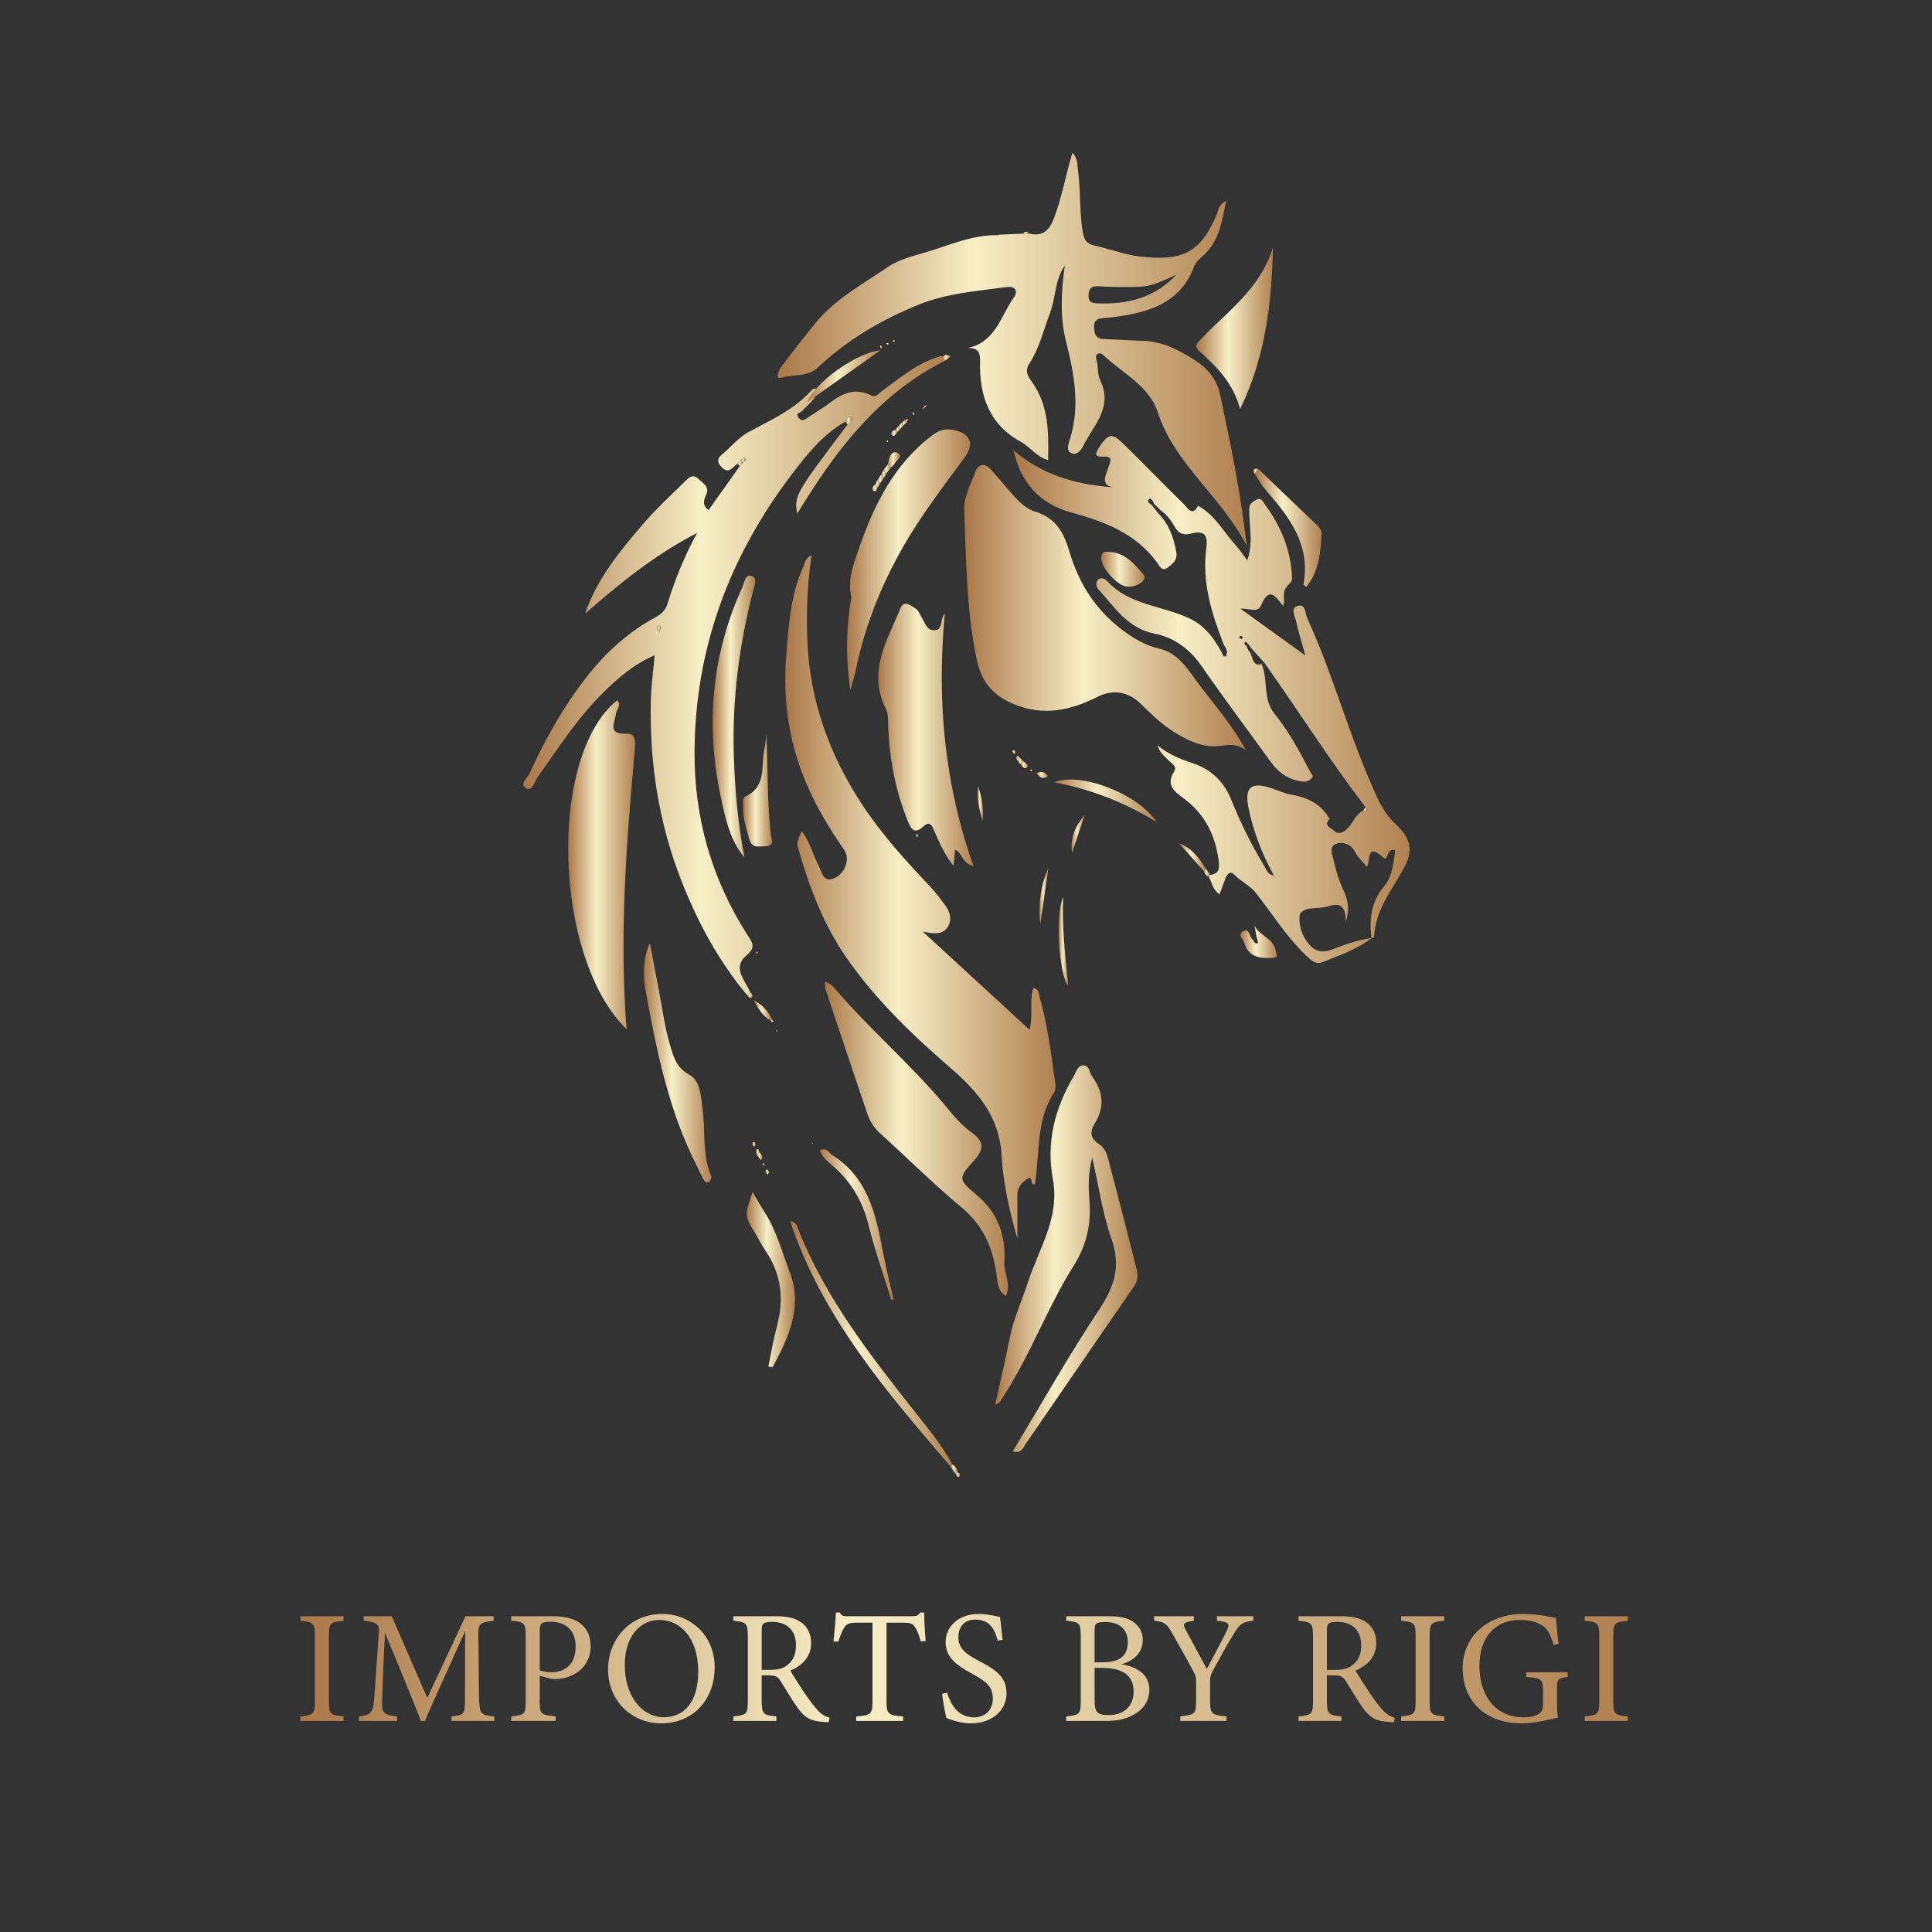 <svg xmlns="http://www.w3.org/2000/svg" xmlns:xlink="http://www.w3.org/1999/xlink" id="Layer_1" x="0px" y="0px" viewBox="0 0 12675.07 12675.07" style="enable-background:new 0 0 12675.07 12675.07;" xml:space="preserve"><rect x="0" y="0" width="12675.07" height="12675.07" fill="#333333" stroke="none"/><style type="text/css">	.st0{fill:url(#SVGID_1_);}	.st1{fill:url(#SVGID_00000014597377205107356320000007148761237184673709_);}	.st2{fill:url(#SVGID_00000110450571756628070560000013195626110125673110_);}	.st3{fill:url(#SVGID_00000015339580286363472960000001035252072650837420_);}	.st4{fill:url(#SVGID_00000051363116610887930600000006226067473737245587_);}	.st5{fill:url(#SVGID_00000115487398464346440230000012031647083526346902_);}	.st6{fill:url(#SVGID_00000177462436465162871140000006526693295971769472_);}	.st7{fill:url(#SVGID_00000116201450019977560410000001335125183048540859_);}	.st8{fill:url(#SVGID_00000132798268440778769960000018051153316785390208_);}	.st9{fill:url(#SVGID_00000125566758735929241020000010913608777100316605_);}	.st10{fill:url(#SVGID_00000120560239609200157930000000353547645554582435_);}	.st11{fill:url(#SVGID_00000091697672170713537410000011039070644535943072_);}	.st12{fill:url(#SVGID_00000067949565528965827260000001879937740522214071_);}	.st13{fill:url(#SVGID_00000091004265820327657800000012820973293725436849_);}	.st14{fill:url(#SVGID_00000054242023639155049860000005994839982226208911_);}	.st15{fill:url(#SVGID_00000021810776591124142980000007686489451859310268_);}	.st16{fill:url(#SVGID_00000000220366170339364830000015527278970779462032_);}	.st17{fill:url(#SVGID_00000084532413572198774970000002816618888821878409_);}	.st18{fill:url(#SVGID_00000015337164414625191560000003544087426932208035_);}	.st19{fill:url(#SVGID_00000121250199086696011460000001141188076875914908_);}	.st20{fill:url(#SVGID_00000152261311906121798640000004332193064214813110_);}	.st21{fill:url(#SVGID_00000067193729018767337490000004934725979830074756_);}	.st22{fill:url(#SVGID_00000060721182690104408920000002194743217116065164_);}	.st23{fill:url(#SVGID_00000127739021263271571180000005915283530512772234_);}	.st24{fill:url(#SVGID_00000176023272330160954360000014253560418294682000_);}	.st25{fill:url(#SVGID_00000121261653926008187010000007454210218732677303_);}	.st26{fill:url(#SVGID_00000139287800095264954400000017710639378189534880_);}	.st27{fill:url(#SVGID_00000042727787122415068570000011328066442873584023_);}	.st28{fill:url(#SVGID_00000080202903302173328850000013259086569817566634_);}	.st29{fill:url(#SVGID_00000035497937641980323550000004300057375228188841_);}	.st30{fill:url(#SVGID_00000005258019569673897160000008586967818592546746_);}	.st31{fill:url(#SVGID_00000016760065962701706300000012269322367649609396_);}	.st32{fill:url(#SVGID_00000018920063514773172940000008546904656208304542_);}	.st33{fill:url(#SVGID_00000131367143475475022680000016998644409305160876_);}	.st34{fill:url(#SVGID_00000005976307004421734450000006437714085164300709_);}	.st35{fill:url(#SVGID_00000060748112213140521750000009414724005170344335_);}	.st36{fill:url(#SVGID_00000133514624793984235680000010963667994385181602_);}	.st37{fill:url(#SVGID_00000170258118321829172000000006570709759180380823_);}	.st38{fill:url(#SVGID_00000000923275098819583220000008761950722072081593_);}	.st39{fill:url(#SVGID_00000174587342162670429800000014591549946068259209_);}	.st40{fill:url(#SVGID_00000093167826908091144690000016615804350234682267_);}	.st41{fill:url(#SVGID_00000128477043901281719050000004139511182535644088_);}	.st42{fill:url(#SVGID_00000130614998330622157530000001495488484665314226_);}	.st43{fill:url(#SVGID_00000142859193134261455380000001977879971905133447_);}	.st44{fill:url(#SVGID_00000114041991504190441810000008223227456290909865_);}	.st45{fill:url(#SVGID_00000022539848528940051610000009679774617131084695_);}	.st46{fill:url(#SVGID_00000016770909877532842000000005424452373006810287_);}	.st47{fill:url(#SVGID_00000159434705061405524030000012453653287961805996_);}	.st48{fill:url(#SVGID_00000118386011509363070940000002766702821402689704_);}	.st49{fill:url(#SVGID_00000146461450874510762760000004308468151070853513_);}	.st50{fill:url(#SVGID_00000111878324706693693530000009975013471138540683_);}	.st51{fill:url(#SVGID_00000066509892526788918310000008232836584764996008_);}	.st52{fill:url(#SVGID_00000029007265823090330950000002293206499541450140_);}	.st53{fill:url(#SVGID_00000136399438032987231960000004475782723580396421_);}	.st54{fill:url(#SVGID_00000125574643750928159080000004996933806548652186_);}	.st55{fill:url(#SVGID_00000023973017362136065990000015548036097206647709_);}	.st56{fill:url(#SVGID_00000173864747754621427780000004826970224269697169_);}	.st57{fill:url(#SVGID_00000070807373070842221450000013696432326934898876_);}	.st58{fill:url(#SVGID_00000075161606384720210310000013853116067928090813_);}	.st59{fill:url(#SVGID_00000019636584960340292590000004749276620384709532_);}	.st60{fill:url(#SVGID_00000066512583518908062110000004987438515712599739_);}	.st61{fill:url(#SVGID_00000044866155797869128020000001060580618717263755_);}	.st62{fill:url(#SVGID_00000152985063247071102550000013497286244958361755_);}	.st63{fill:url(#SVGID_00000127002388386156498390000010647707828594420150_);}	.st64{fill:url(#SVGID_00000165925425902399053290000002238705801556648631_);}	.st65{fill:url(#SVGID_00000021822867664445151090000004961164474743086239_);}	.st66{fill:url(#SVGID_00000095326817053548843920000000744231171804492682_);}	.st67{fill:url(#SVGID_00000160162292083465851000000010567341355351817349_);}	.st68{fill:url(#SVGID_00000116218792703048728410000006165904625917748146_);}	.st69{fill:url(#SVGID_00000162312316026689941170000008209190757112703422_);}	.st70{fill:url(#SVGID_00000029024298975275628370000014695316833813731977_);}	.st71{fill:url(#SVGID_00000169523863193831949580000016915376556378758575_);}	.st72{fill:url(#SVGID_00000013161106162426645680000011704207120910731169_);}	.st73{fill:url(#SVGID_00000051371262458992295410000004125372215220295355_);}	.st74{fill:url(#SVGID_00000002371353586276264830000008945298102897141407_);}	.st75{fill:url(#SVGID_00000085936044449124594360000008659770875344856238_);}	.st76{fill:url(#SVGID_00000059997136204881693900000014688484464412358281_);}	.st77{fill:url(#SVGID_00000099648919999922887360000003041259988999704221_);}	.st78{fill:url(#SVGID_00000070078242693856665050000002198592244873841040_);}	.st79{fill:url(#SVGID_00000131369895491946624010000013370362624799988099_);}	.st80{fill:url(#SVGID_00000027606648136974060580000005220904913102293933_);}	.st81{fill:url(#SVGID_00000183935391063432116370000001906318193315051668_);}	.st82{fill:url(#SVGID_00000018929037348673306150000014200151204052473529_);}	.st83{fill:url(#SVGID_00000057136109152919237120000012420100053554628521_);}	.st84{fill:url(#SVGID_00000170237522504144368450000008332909175190280867_);}	.st85{fill:url(#SVGID_00000069374734121307550780000016390920367695228854_);}	.st86{fill:url(#SVGID_00000173870269328897462600000012271474732396819628_);}	.st87{fill:url(#SVGID_00000082354362445727281620000008429665977916506267_);}	.st88{fill:url(#SVGID_00000103265145823392441390000011106249271887422104_);}	.st89{fill:url(#SVGID_00000057848181431201109050000010876092314845027209_);}	.st90{fill:url(#SVGID_00000044893273328297737150000015507256433984663184_);}	.st91{fill:url(#SVGID_00000107572357620077643720000011539118333784670352_);}	.st92{fill:url(#SVGID_00000077326684824666728370000014478407583435594676_);}	.st93{fill:url(#SVGID_00000165929792393801156320000002263954441179348370_);}	.st94{fill:url(#SVGID_00000042719818593346394800000014799611788711664566_);}	.st95{fill:url(#SVGID_00000099625521624826928750000000407403807363359112_);}	.st96{fill:url(#SVGID_00000051351742535821113420000015882601344634961304_);}	.st97{fill:url(#SVGID_00000152973612641648642420000016381026915260751269_);}	.st98{fill:url(#SVGID_00000080208788858209475750000008309251908234130080_);}	.st99{fill:url(#SVGID_00000098202262465022567020000013434468419038694055_);}</style><g>	<g>		<linearGradient id="SVGID_1_" gradientUnits="userSpaceOnUse" x1="6645.957" y1="4589.299" x2="9247.903" y2="4589.299">			<stop offset="0" style="stop-color:#AA7748"></stop>			<stop offset="0.419" style="stop-color:#F7EFC7"></stop>			<stop offset="1" style="stop-color:#B08050"></stop>		</linearGradient>		<path class="st0" d="M8029,4307.34c42.8-27.14,8.55-55.82-1.14-80.55c-79.3-202.41-142.71-406.34-113.92-629.28   c12.64-97.88-17.93-117.67-107.16-95.41c-38.51,9.61-74.15,0.03-97.32-41.72c-23.83-42.94-52.75-83.76-95.01-112.14   c-7.16-7.21-14.32-14.42-21.48-21.63c-7.28-7.12-14.56-14.24-21.84-21.36c-5.77-16.36-20.69-41.21-31.37-31.74   c-24.09,21.36,9.52,30.02,19.79,43.78c6.34,7.92,12.67,15.83,19.01,23.74c5.95,8.05,11.9,16.11,17.84,24.17   c71.05,70.56,102.88,158.18,120.62,255.21c10.2,55.8-25.57,79.82-56.89,103.71c-38.89,29.67-56.95-17.14-71.99-37.44   c-140.17-189.13-343.63-265.22-559.23-324.21c-211.72-57.93-336.07-200.11-380.29-413.88l-2.68,2.8   c195.3,169.46,428.77,233.56,686.02,247.28c-120.67-1.36-79.36-74.83-61.25-129.95c13.68-41.63,36.45-76.79-35.24-72.72   c-56.71,3.22-49.43-22.81-26.77-57.41c63.17-96.47,85.11-101.61,165.43-23.06c132.33,129.43,260.81,262.79,392.99,392.38   c24.97,24.48,55.83,85.7,93.79,8.38l-2.57,1.5c111.43,57.49,166.53,169.2,246.51,256.9c25.77,28.25,46.89,60.74,78.58,102.39   c28.39-87.49,22.98-163.07,16.37-239.04c-3.06-35.18-4.78-70.69-3.75-105.95c0.83-28.61,24.67-42.18,46.77-53.46   c33.07-16.87,43.04,13.77,56.54,32.04c104.9,142.02,169.45,299.34,177.31,477.42c0.44,9.92-0.51,23.17-6.48,29.6   c-48.97,52.71-49.07,52.32-46.32,129.23c0.37,10.2-4.17,20.58-6.43,30.88l1.44-2.36c-47.67-54.21-89.02-137.96-146.56-1.59   c-20.59,48.79-82.66,16.26-134.8,18.83c137.06,98.9,274.12,197.8,426.62,307.85c-24.01-86.86-45.52-153.66-60.06-221.95   c-7.33-34.4-40.83-87.25,8.77-103.04c53.58-17.07,48.23,46.73,62.91,78.7c176.09,383.35,280.92,794.52,459.41,1177   c30.24,64.8,66.15,124.13,119.24,173.7c100.78,94.09,121.71,172.22,54.76,293.53c-79.7,144.42-188.39,274.37-194.03,450.28   c-0.08,2.56-11.76,4.74-18.05,7.09c-14.1-123.64-2.7-238.93,83.13-340.47c57.56-68.09,60.78-156.96,73.16-235.55   c-60.11-24.85-42.92,77.39-78.08,45.87c-113.4-101.64-83.93,21.78-107.73,61.8c-24.88-33.49-58.2-58.58-77.9-98.57   c-23.68-48.07-77.77-69.86-125.21-52.64c-46.01,16.7-24.28,69.52-16.26,103.91c15.25,65.4,33.58,131.56,62.15,191.97   c30.58,64.69,47.34,126.39,18.32,216.81c1.55-103.22-35.35-129.46-115-103.26c-36.34,11.95-77.26,9.73-116.01,14.7   c-33.71,4.33-71.2,18.7-72.62,52.13c-2.89,68.06,18.94,132.35,65.43,185.25c39.99,45.5,87.49,54.47,144.45,33.16   c86.18-32.25,172.4-65.33,264.6-77.43c-96.6,76.13-212.55,113.88-324.08,159.14c-44.08,17.89-78.41-16.4-110.03-46.93   c-125.4-121.07-217.74-269.01-324.11-405.07c-41.18-52.67-98-75.56-140.87-120.2c-29.85-31.08-49.13-7.13-60.8,23   c-12.31,31.77-23.93,63.79-38.89,103.84c-48.3-32.45-49.49-82.83-73.13-118.59c4.27-2.72,8.53-5.47,12.76-8.25   c52.71-10.23,63.83-30.09,53.38-104.06c-22.88-161.88-92.73-298.52-225.97-396.65c-63.53-46.79-121.25-88.64-64.79-178.25   c21.04-33.39-14.13-50.83-32.61-69.38c-30.1-30.22-64.65-56.34-75.23-100.84l-1.99-2.7c66.73,55.67,145.24,90.56,226.21,116.75   c127.98,41.4,211.29,123,261.04,247.28c58.2,145.39,127.87,285.77,208.92,420.12c17.75,29.43,26.87,68.16,71.13,71.32   c-0.68,5.23-1.24,10.36-1.79,15.5c1.16-1.91,3.4-3.91,3.24-5.7c-0.26-2.9-2.09-5.67-3.26-8.49   c-77.72-139.75-135.38-287.42-167.35-444.03c-27.64-135.41,15.05-173.07,144.25-132.28c43.7,13.8,85.81,35.35,130.42,43.03   c108.86,18.73,201.16,59.66,256.69,161.29l1.57-2.33c-46.64,45.79,9.93,60.91,28.76,79.59c27.19,26.98,59.04,11.94,84.85-12.23   c38.73-36.28,52.79-94.07,104.21-119.25c8.97,0.14,17.94,0.3,26.91,0.46c-3.54-8.01-7.08-16.03-10.63-24.04   c-233.48-306.36-440.24-631.41-661.98-945.96c-29.58-32.97-59.16-65.97-88.73-98.97c-5.93-8.25-11.86-16.5-17.79-24.75   c-6.36-5.92-17.67-17.52-18.36-16.92c-14.16,12.29-4.63,20.7,6.17,28.46c4.12,9.61,8.23,19.23,12.35,28.84   c35.26,27.73,15.32,126.35,106.2,82.64c-6.65,2.26-13.31,4.52-19.96,6.78c46.42,103.64,5.32,227.56,84.8,326.1   c95.1,117.89,167.37,251.63,237,386.25c8.05,15.56,25.28,21.36,2.77,41.21c-16.91,14.91-29.3,20.87-52.09,18.43   c-91.37-9.8-158.79-55.76-211.49-128.72c-151.86-210.27-307.73-417.74-455.47-630.85c-77.1-111.21-180.28-185.94-305.81-210.46   c-177.38-34.64-261.51-172.54-367.83-288.73c-17.87-19.53-22.21-49.06-1.93-67.44c16.15-14.64,42.92-5.41,57.14,10.27   c145.84,160.89,364,160.64,543.15,246.53c105.79,50.72,170.79,145.44,222.33,248.54c6.72-0.3,13.44-0.57,20.16-0.83   c-1.61-4-3.21-8-4.82-12.01C8039.09,4298.43,8034.04,4302.88,8029,4307.34z M8154.45,4179.55c-5.65-3.13-10.91-8.09-16.27-8.19   c-2.94-0.06-6.05,8.05-9.09,12.48c5.54,3.13,10.88,7.8,16.74,8.59C8148.07,4192.73,8151.51,4184.15,8154.45,4179.55z"></path>					<linearGradient id="SVGID_00000083048268233723366430000002493058324732052396_" gradientUnits="userSpaceOnUse" x1="5101.867" y1="2291.152" x2="8179.27" y2="2291.152">			<stop offset="0" style="stop-color:#AA7748"></stop>			<stop offset="0.419" style="stop-color:#F7EFC7"></stop>			<stop offset="1" style="stop-color:#B08050"></stop>		</linearGradient>		<path style="fill:url(#SVGID_00000083048268233723366430000002493058324732052396_);" d="M6559.07,1539.65   c50.41-2.32,100.82-4.64,151.22-6.96c13.75-0.16,27.51-0.32,41.26-0.48c90.46,22.44,133.82-23.06,164.12-102.99   c51.69-136.38,75.41-280.39,120.55-427.99c36.03,40.1,31.56,82.68,36.74,121.85c16.97,128.3,9.21,257.99,28.57,387.2   c9.92,66.23,26.62,89.84,85.71,102.59c97.28,21,192.1,58.24,290.17,69.72c273.24,32,398.3-19.64,504.4-274.63   c11.7-28.11,10.71-63.15,63.07-91.13c-29.91,141.77-47.04,268.66-153.66,362.22c-23.08,20.26-48.36,44.37-58.57,71.91   c-79.37,213.98-255.79,285.86-459.29,319.42c-45.62,7.52-91.69,13.49-137.79,16.67c-45.33,3.13-61.65,24.01-57.78,68.87   c3.53,40.87,15.48,67.17,62.25,68.55c85.28,2.53,170.45,9.08,255.74,11.35c130.08,3.47,239.01,60.11,345.16,128.36   c85.34,54.87,142.87,127.71,163.99,226.88c68.01,319.35,134.73,638.96,174.34,989.99c-169.05-328.89-472.42-534.4-583.41-875.95   c-57.6-177.25-236.84-258.88-363.85-381.04c-5.56-5.34-20.05-7.86-26.6-4.45c-17.4,9.06-17.6,21.52-11.57,42.63   c12.32,43.14,5.24,93.87,24.11,132.75c86.46,178.11-45.24,296.66-112.49,432.25c-13.1,26.42-38.83,60.51-73.95,46.49   c-39.52-15.76-23.17-57.03-14.25-84.84c71.04-221.73,31.26-432.44-24.55-653.72c-37.99-150.61-31.79-320-6.53-494.39   c-68.14,101.94-59.16,211.74-96.19,308.65c-43.03,112.61-69.25,232.77-136.08,334.35c-35.65,54.19-5.92,90.13,18.53,124.86   c107.86,153.23,107.38,326.45,104.03,509.64c-76.74-20.43-116.81-85.51-176.56-118.19c-212.36-116.15-275.96-306.07-270.2-530.96   c1.4-54.4-11.77-87.82-80.03-86.08c185.14-40.52,215.56-212.57,302.5-332.52c24.89-34.33,15.09-75.87-47.85-67.33   c-195.3,26.5-392.02,40.21-578.59,116.07c-244.2,99.28-467.47,230.15-659.2,410.91c-69.19,65.23-159.21,43.22-237.44,67.45   c-49.15,15.23-19.24-49.17-6.35-66.82c68.79-94.14,142.44-184.74,214.53-276.47c132.1-168.11,319.23-268.09,491.01-384.65   c79.3-53.8,182.33-74.47,276.51-104.09c142.97-44.96,282.87-104.96,437.06-102.57c-0.04,0.01,8.94,0.07,8.94,0.07L6559.07,1539.65   z M7718.86,1801.55c-79.9,36.09-157.81,77.73-246.49,80.1c-88.29,2.36-176.94,1.82-265.06-3.55   c-46.89-2.86-62.89,12.54-65.76,57.37c-2.89,45.2,20.67,52.9,57.32,54.57C7397.31,1999.02,7576.51,1953.14,7718.86,1801.55z"></path>					<linearGradient id="SVGID_00000152969004799925544710000009040038853715338917_" gradientUnits="userSpaceOnUse" x1="5151.87" y1="5884.247" x2="6924.89" y2="5884.247">			<stop offset="0" style="stop-color:#AA7748"></stop>			<stop offset="0.419" style="stop-color:#F7EFC7"></stop>			<stop offset="1" style="stop-color:#B08050"></stop>		</linearGradient>		<path style="fill:url(#SVGID_00000152969004799925544710000009040038853715338917_);" d="M6053.84,6111.97   c243.62,223.85,465.49,427.73,701.46,644.55c24.08-103.49-3.02-192.43,23.62-275.18c40.38,9.07,35.75,38.27,42.13,60.53   c52.89,184.44,74.93,374.55,102.4,563.6c2.94,20.21,1.95,46.29-8.47,62.34c-119.27,183.62-92.19,397.42-125.24,600.21   c-35.92,16.72-7.55-60.85-50.01-33.48c-38.34,24.72-64.78,55.67-64.96,103.28c-0.36,95.45-0.11,190.9-0.11,287.82   c-51.04-177.18-92.86-358.07-102.81-539.73c-14.17-258.71-153.59-421.79-338.45-581.87   c-248.88-215.51-488.51-445.54-678.36-718.14c-151.54-217.6-245.21-463.23-317.17-717.14c-11.7-41.3-9.16-42.02,21.82-116.07   c53.94,71.27,73.27,154.67,111.81,228.13c20.13,38.36,27.77,109.88,96.7,82.72c77.96-30.72,110.74-130.08,69.76-188.67   c-95.98-137.23-181.82-279.92-247.78-434.26c-114.01-266.74-154.85-542.96-132.38-833.11c15.73-203.15,28-404.43,113.6-593.09   c10.96-24.15,12.06-54.78,52.75-71.59c-28.26,191.93-35.12,378.63-27.13,566.31c16.5,387.12,142.54,736.66,352.28,1059.06   c128.4,197.36,285.13,371.09,446.64,541.15c38.93,40.99,73.54,86.48,106.79,132.33c30.94,42.67,44.11,93.55,15.09,140.04   C6188.3,6129.01,6136.69,6129.4,6053.84,6111.97z"></path>					<linearGradient id="SVGID_00000114787194216160205590000012215150453180529555_" gradientUnits="userSpaceOnUse" x1="3433.243" y1="4434.727" x2="6216.325" y2="4434.727">			<stop offset="0" style="stop-color:#AA7748"></stop>			<stop offset="0.419" style="stop-color:#F7EFC7"></stop>			<stop offset="1" style="stop-color:#B08050"></stop>		</linearGradient>		<path style="fill:url(#SVGID_00000114787194216160205590000012215150453180529555_);" d="M4837.93,3043.25   c-32.33,17.33-52.83,74.14-104.18,20.91c-51-52.87-3.29-74.97,25.12-101.4c48.89-45.47,95.52-97.65,152.98-128.79   c146.08-79.16,298.96-146.05,412.43-274.03c7.94-8.96,22.87-17.54,37.22-5.12c-13.98,58.58-13.68,58.9-100.37,141.97   c-13.28,12.73-44.85,13.8-22.46,43.8c16.49,22.1,33.5,18.64,54.47,3.99c49.55-34.63,102.69-64.39,150.52-101.15   c83.03-63.82,167.87-102.05,271.71-48.91c33.05,16.92,50.68-14.88,72.73-30.72c110.95-79.74,215.53-169.99,347.5-215.46   c21.1-7.27,44.12-25.75,80.73,9.93c-447.69,219.1-733.34,594.23-985.74,1011.76c-21.47-116.9-15.67-126.88,330.83-585.97   c11.79-13.44,42.73-26.36,24.77-43.55c-18.18-17.4-32.28,9.13-41.4,26.65c-148.89,84.74-252.85,216.84-353.19,349.01   c-407.26,536.52-631.63,1140.2-635.1,1816.9c-2.22,432.85,113.23,836.1,348.21,1202.3c29.36,45.75,57.23,78.43-4.53,129.8   c-100.7,83.76-11.4,165.02,21.78,245.03c-5.9,7.4-11.8,14.81-17.7,22.21c-187.51-224.88-323.77-474.22-432.08-749.53   c-151.67-385.51-211.22-778.11-202.47-1186.17c2.05-95.45,15.83-190.65,25.26-297.86c-137.01,59.32-240.33,148.91-337.72,245.11   c-168.03,165.98-295.14,364.14-430.76,555.6c-20.48,28.91-32.8,95-74.93,71.13c-46.21-26.17,7.76-64.47,22.75-97.23   c107.42-234.85,234.27-458.62,396.38-659.8c119.23-147.97,264.57-274.75,429.33-363.89c54.37-29.41,68.65-54.97,82-97.64   c47.8-152.79,106.62-300.84,191.2-455.48c-278.96,144.26-509.34,331.84-734.63,529.24c78.82-231.13,228.55-410.88,380.12-587.75   c87.87-102.54,188.65-194.1,284.82-289.39c20.6-20.41,48.14-36.67,75.05-10.14c28.95,28.54,78.01,52.45,55.82,103.59   c-17.22,39.66-29.24,72.14,14.41,103.92c66.48-93.56,135.33-190.46,204.17-287.35c6.42-7.71,12.84-15.42,19.26-23.13   c13.08-6.1,25.69-18.33,14.7-29.43c-13.14-13.29-19.7,7.08-28.1,14.72C4851.88,3028.36,4844.91,3035.81,4837.93,3043.25z    M4325.32,4147.58c3.16-11.85,7.24-21.4,7.7-31.12c0.26-5.57-6.35-16.68-8.17-16.34c-18.4,3.49-16.39,18.17-13.59,31.13   C4312.37,4136.42,4318.91,4140.43,4325.32,4147.58z"></path>					<linearGradient id="SVGID_00000026871452243140214530000018387018632451439786_" gradientUnits="userSpaceOnUse" x1="6326.428" y1="3985.459" x2="8172.909" y2="3985.459">			<stop offset="0" style="stop-color:#AA7748"></stop>			<stop offset="0.419" style="stop-color:#F7EFC7"></stop>			<stop offset="1" style="stop-color:#B08050"></stop>		</linearGradient>		<path style="fill:url(#SVGID_00000026871452243140214530000018387018632451439786_);" d="M8172.91,4920   c-65.48-43.85-113.07-33.43-172.08-26.02c-113.12,14.2-222.73-41.51-317.64-104.14c-74.54-49.19-138.95-114.7-204.03-176.96   c-77.77-74.39-176.04-92.33-275.66-42.45c-177.09,88.67-355.23,130.57-550.7,49.81c-137.28-56.72-214.3-145.71-244.93-292.94   c-67.75-325.68-70.11-656.13-81.31-985.46c-2.79-82.1,41.45-167.89,73.33-248.31c19.1-48.17,60.68-59.06,100.63-14.05   c37.78,42.58,74.12,86.42,111.41,129.43c51.57,59.48,104.47,124.35,179.5,147.57c135.34,41.87,186.94,134.83,225.07,263.79   c59.9,202.57,167.2,376.8,344.51,510.85c79.11,59.8,152.25,102.93,247.07,125.04c127.25,29.66,189.01,142.69,260.44,236.92   C7970.78,4627.95,8082.94,4755.95,8172.91,4920z"></path>					<linearGradient id="SVGID_00000109027337935357028240000006310841523525265298_" gradientUnits="userSpaceOnUse" x1="6529.028" y1="8257.564" x2="7463.209" y2="8257.564">			<stop offset="0" style="stop-color:#AA7748"></stop>			<stop offset="0.419" style="stop-color:#F7EFC7"></stop>			<stop offset="1" style="stop-color:#B08050"></stop>		</linearGradient>		<path style="fill:url(#SVGID_00000109027337935357028240000006310841523525265298_);" d="M6529.03,9215.86   c31.88-145.49,65.98-290.54,94.98-436.6c25.55-128.67,80.64-247.07,120.44-369.13c71.14-218.16,210.59-422.27,162.77-675.5   c-44.99-238.29,12.94-465.02,137.01-673.64c17.48-29.39,24.94-75.53,68.98-71c34.61,3.56,34.15,47.62,51.59,71.53   c74.6,102.23,84.19,202.97,15.35,313.09c-30.75,49.19-28.53,95.02,33.32,134.14c48.25,30.52,57.12,96.16,71.48,150.21   c59.31,223.11,115.69,447,172.98,670.65c10.06,39.26,6.69,73.7-18.49,110.13c-238.13,344.47-473.94,690.53-711.73,1035.24   c-15.89,23.03-25.96,62.29-83.92,47.08c190.92-315.94,370.27-633.46,571.29-936.61c99.97-150.76,138.53-284.87,76.12-460.94   c-57.41-161.97-81.19-335.86-125.52-529.5c-29.01,110.7-24.63,199.21-18.02,284.62c12,154.99-20.67,293.4-103.92,425.14   c-172.26,272.63-281.56,579.53-457.46,850.53c-15.3,23.57-24.78,52.14-56.43,60.21L6529.03,9215.86z"></path>					<linearGradient id="SVGID_00000011746866500582486640000010182035904304027526_" gradientUnits="userSpaceOnUse" x1="3727.723" y1="5673.087" x2="4167.277" y2="5673.087">			<stop offset="0" style="stop-color:#AA7748"></stop>			<stop offset="0.419" style="stop-color:#F7EFC7"></stop>			<stop offset="1" style="stop-color:#B08050"></stop>		</linearGradient>		<path style="fill:url(#SVGID_00000011746866500582486640000010182035904304027526_);" d="M4110.81,6751.87   c-480.08-466.21-518.27-1790.6-61.64-2157.56c31.48,31.55-4.25,58.2-7.66,86.15c-7.68,62.92-61.33,139.34,72.49,133.21   c62.05-2.84,54.8,62.74,50.64,108.71C4109.66,5530.92,4061.94,6139.65,4110.81,6751.87z"></path>					<linearGradient id="SVGID_00000088851610623725839700000017452413134654188974_" gradientUnits="userSpaceOnUse" x1="5761.807" y1="4821.219" x2="6386.646" y2="4821.219">			<stop offset="0" style="stop-color:#AA7748"></stop>			<stop offset="0.419" style="stop-color:#F7EFC7"></stop>			<stop offset="1" style="stop-color:#B08050"></stop>		</linearGradient>		<path style="fill:url(#SVGID_00000088851610623725839700000017452413134654188974_);" d="M6265.88,5571.93   c-2.92,30.97-5.83,61.94-10.25,108.82c-61.82-79.54-96.13-158.88-129.27-237.55c-17.77-42.17-36.34-51.41-68.67-21.27   c-58.85,54.88-80.63,17.04-102.17-35.76c-80.21-196.56-118.93-401.51-128.1-612.79c-1.84-42.48,2.9-86.19-16.96-125.96   c-120.96-242.24,11.18-448.21,98.1-658.73c22.19-53.74,69.21-15.43,98.95,4.37c18.77,12.5,28.23,39.44,40.96,60.45   c21.57,35.59,33.93,86.73,87.02,81.03c52.59-5.65,27.73-64.94,63.52-110.5c-54.08,572.02-3.53,1116.44,187.62,1657.18   c-78.08-16.67-72.37-91.25-122.62-106.69c-2.34,0.63-4.56,1.1-6.77,1.58C6260.13,5574.7,6263,5573.31,6265.88,5571.93z"></path>					<linearGradient id="SVGID_00000163067114015614914980000009482406839351896972_" gradientUnits="userSpaceOnUse" x1="5412.513" y1="7470.635" x2="6612.816" y2="7470.635">			<stop offset="0" style="stop-color:#AA7748"></stop>			<stop offset="0.419" style="stop-color:#F7EFC7"></stop>			<stop offset="1" style="stop-color:#B08050"></stop>		</linearGradient>		<path style="fill:url(#SVGID_00000163067114015614914980000009482406839351896972_);" d="M5412.51,6438.47   c27.14,15.98,41.56,20.24,49.65,29.84c239.87,284.78,527.78,524.5,762.98,813.81c44.4,54.61,94.16,107.9,150.85,148.77   c82.15,59.22,79.94,110.32,15.48,181.45c-103.94,114.69-107.51,124.78,12.86,224.69c143.07,118.76,194.38,264.63,184.67,444.04   c-3.86,71.31,47.42,141.4,10.25,221.74c-58.07-35.72-54.74-98.8-61.85-147.41c-25.27-172.73-88.35-316.65-227.83-432.98   c-184.86-154.18-356.06-324.67-534.76-486.34c-40.96-37.06-68.51-81.39-85.5-131.27c-92.74-272.27-183.4-545.24-274.36-818.12   C5412.05,6478.03,5413.8,6467.82,5412.51,6438.47z"></path>					<linearGradient id="SVGID_00000022528376767793185940000007351514217035083917_" gradientUnits="userSpaceOnUse" x1="5557.231" y1="3672.679" x2="6363.716" y2="3672.679">			<stop offset="0" style="stop-color:#AA7748"></stop>			<stop offset="0.419" style="stop-color:#F7EFC7"></stop>			<stop offset="1" style="stop-color:#B08050"></stop>		</linearGradient>		<path style="fill:url(#SVGID_00000022528376767793185940000007351514217035083917_);" d="M5585.82,3919.54   c-27.46-110.23,11.41-212.11,45.92-312.08c100.75-291.87,232.72-564.23,490.66-755.74c41.84-31.07,81.15-40.08,128.53-31.7   c112.58,19.92,145.47,88.45,77.82,180.81c-138.78,189.46-282.4,375.59-399.69,579.5c-145.66,253.24-253.56,521.76-313.56,808.6   c-7.69,36.76-19.14,72.74-36.93,139.36c-31.71-224.56-26.89-417.19,6.76-609.52C5585.47,3919.12,5585.64,3919.33,5585.82,3919.54z   "></path>					<linearGradient id="SVGID_00000142169210608684193030000016189771288590893210_" gradientUnits="userSpaceOnUse" x1="7848.583" y1="2153.22" x2="8351.368" y2="2153.22">			<stop offset="0" style="stop-color:#AA7748"></stop>			<stop offset="0.419" style="stop-color:#F7EFC7"></stop>			<stop offset="1" style="stop-color:#B08050"></stop>		</linearGradient>		<path style="fill:url(#SVGID_00000142169210608684193030000016189771288590893210_);" d="M8351.37,1622.54   c-7.42,368.55-50.96,724.72-215.76,1061.36c-42.21-167.19-152.3-276.52-267.82-380.88c-31.93-28.85-19.05-46.89,2.5-69.01   c27.23-27.97,53.72-56.72,82.03-83.56C8113.82,1997.38,8283.47,1850.55,8351.37,1622.54z"></path>					<linearGradient id="SVGID_00000140716318203178243620000015285977258303499648_" gradientUnits="userSpaceOnUse" x1="4675.55" y1="4701.124" x2="4955.038" y2="4701.124">			<stop offset="0" style="stop-color:#AA7748"></stop>			<stop offset="0.419" style="stop-color:#F7EFC7"></stop>			<stop offset="1" style="stop-color:#B08050"></stop>		</linearGradient>		<path style="fill:url(#SVGID_00000140716318203178243620000015285977258303499648_);" d="M4884.4,5625.54   c-98.14-116.24-126.29-259.83-155.96-399.31c-100.52-472.67-60.34-932.99,142.63-1375.01c13.42-29.22,17.02-85.94,60.2-72.47   c40.26,12.56,19.03,62.01,10.53,94.71c-92.61,356.44-139.21,718.58-127.14,1086.73C4821.97,5182.9,4840.52,5405.16,4884.4,5625.54   z"></path>					<linearGradient id="SVGID_00000122717079532461142870000011711021518013858970_" gradientUnits="userSpaceOnUse" x1="4224.492" y1="6972.692" x2="4666.967" y2="6972.692">			<stop offset="0" style="stop-color:#AA7748"></stop>			<stop offset="0.419" style="stop-color:#F7EFC7"></stop>			<stop offset="1" style="stop-color:#B08050"></stop>		</linearGradient>		<path style="fill:url(#SVGID_00000122717079532461142870000011711021518013858970_);" d="M4263.68,6187.31   c20.02,105.63,39.77,211.31,60.12,316.88c22.79,118.2,37.5,238.92,72.35,353.48c21.83,71.76,39.21,147.59,127.39,194.21   c73.55,38.88,75.34,148.28,86.2,228.71c19.49,144.34-3.45,294.01,56.02,433.98c4.1,9.66-2.89,30.82-11.72,37.79   c-19.23,15.2-32.13-3.06-40.16-17.79c-16.75-30.73-30.53-63.07-46.37-94.31c-180.22-355.49-259.17-741.63-329.62-1128.39   C4219.25,6409.48,4213.75,6295.41,4263.68,6187.31z"></path>					<linearGradient id="SVGID_00000025419235368581841840000016827000368657757848_" gradientUnits="userSpaceOnUse" x1="4898.919" y1="8396.307" x2="5215.902" y2="8396.307">			<stop offset="0" style="stop-color:#AA7748"></stop>			<stop offset="0.419" style="stop-color:#F7EFC7"></stop>			<stop offset="1" style="stop-color:#B08050"></stop>		</linearGradient>		<path style="fill:url(#SVGID_00000025419235368581841840000016827000368657757848_);" d="M4937.64,7822.36   c29.83,49.52,53.61,91.17,79.46,131.5c78.59,122.59,115.28,264.71,166.11,397.54c84.61,221.11-9.84,425.99-115.04,618.85   c-9.15-1.83-18.3-3.67-27.46-5.5c18.32-86.7,32.79-174.43,55.75-259.88c47.74-177.64,31.94-343.72-73.79-498.17   c-25.99-37.96-46.02-79.92-70.11-119.24C4883.89,7975.42,4883.63,7975.58,4937.64,7822.36z"></path>					<linearGradient id="SVGID_00000115498501997904903210000003188747240428703151_" gradientUnits="userSpaceOnUse" x1="5183.885" y1="8815.921" x2="6247.683" y2="8815.921">			<stop offset="0" style="stop-color:#AA7748"></stop>			<stop offset="0.419" style="stop-color:#F7EFC7"></stop>			<stop offset="1" style="stop-color:#B08050"></stop>		</linearGradient>		<path style="fill:url(#SVGID_00000115498501997904903210000003188747240428703151_);" d="M6235.16,9619.92   c-419.35-489.2-840.37-977.32-1051.28-1608c40.8,2.56,44.24,31.68,52.45,52.41c180.42,455.2,478.67,834.46,778.17,1213.38   c83.35,105.45,169.04,209.98,233.18,329.36C6243.5,9611.35,6239.33,9615.64,6235.16,9619.92z"></path>					<linearGradient id="SVGID_00000116236862321034832570000015457456765180259221_" gradientUnits="userSpaceOnUse" x1="4875.098" y1="5184.982" x2="5065.672" y2="5184.982">			<stop offset="0" style="stop-color:#AA7748"></stop>			<stop offset="0.419" style="stop-color:#F7EFC7"></stop>			<stop offset="1" style="stop-color:#B08050"></stop>		</linearGradient>		<path style="fill:url(#SVGID_00000116236862321034832570000015457456765180259221_);" d="M5027.15,4815.95   c12.38,219.56,3.93,442.74,31.1,664.81c2.89,23.6,28.98,66.19-37.79,70.88c-52.04,3.65-89.51,10.96-105.74-49.32   c-18.35-68.18-41.88-135.21-38.83-207.45c1.04-24.59-7.51-59.46,14.57-69.67c142.71-66.01,100.18-203.64,125.69-314.48   C5023.23,4879.92,5023.67,4847.59,5027.15,4815.95z"></path>					<linearGradient id="SVGID_00000126292183708097713480000014993749383140564395_" gradientUnits="userSpaceOnUse" x1="8230.912" y1="3463.428" x2="8671.075" y2="3463.428">			<stop offset="0" style="stop-color:#AA7748"></stop>			<stop offset="0.419" style="stop-color:#F7EFC7"></stop>			<stop offset="1" style="stop-color:#B08050"></stop>		</linearGradient>		<path style="fill:url(#SVGID_00000126292183708097713480000014993749383140564395_);" d="M8254.04,3075.87   c125.4,119.96,250.67,240.06,376.32,359.76c20.96,19.97,42.84,40.27,40.56,71.32c-8.95,121.59-17.14,243.85-101.3,344.04   c-9.52-8.79-18.7-13.9-18.08-17.17c48.21-255.2-88.35-436.59-241.93-612.23c-30.11-34.44-52.65-75.49-78.69-113.48   C8238.62,3097.36,8246.33,3086.61,8254.04,3075.87z"></path>					<linearGradient id="SVGID_00000177466188257855551230000005761704545394498728_" gradientUnits="userSpaceOnUse" x1="5377.97" y1="8034.206" x2="5861.773" y2="8034.206">			<stop offset="0" style="stop-color:#AA7748"></stop>			<stop offset="0.419" style="stop-color:#F7EFC7"></stop>			<stop offset="1" style="stop-color:#B08050"></stop>		</linearGradient>		<path style="fill:url(#SVGID_00000177466188257855551230000005761704545394498728_);" d="M5847.92,8527.42   c-50.29-162.03-108.4-322.16-148.63-486.65c-38.55-157.64-114.06-286.01-235.3-391.68c-32.37-28.21-69.42-56.58-86.02-101.77   c45.41-21.23,59.67,16.4,84.5,32.17c225.35,143.08,281.7,374.75,326.37,614.02c20.8,111.41,48.41,221.55,72.93,332.26   C5857.16,8526.32,5852.54,8526.87,5847.92,8527.42z"></path>					<linearGradient id="SVGID_00000145759991276398903780000004112162664184505495_" gradientUnits="userSpaceOnUse" x1="6916.652" y1="5253.69" x2="7588.261" y2="5253.69">			<stop offset="0" style="stop-color:#AA7748"></stop>			<stop offset="0.419" style="stop-color:#F7EFC7"></stop>			<stop offset="1" style="stop-color:#B08050"></stop>		</linearGradient>		<path style="fill:url(#SVGID_00000145759991276398903780000004112162664184505495_);" d="M7588.26,5393.14   c-203.54-124.98-420.99-212.89-671.61-260.96C7089.42,5061.76,7467.97,5209.02,7588.26,5393.14z"></path>					<linearGradient id="SVGID_00000180346202139494896760000015498980670324530070_" gradientUnits="userSpaceOnUse" x1="7224.521" y1="3734.506" x2="7509.581" y2="3734.506">			<stop offset="0" style="stop-color:#AA7748"></stop>			<stop offset="0.419" style="stop-color:#F7EFC7"></stop>			<stop offset="1" style="stop-color:#B08050"></stop>		</linearGradient>		<path style="fill:url(#SVGID_00000180346202139494896760000015498980670324530070_);" d="M7401.9,3849.52   c-69.31,0.46-185.27-129.79-176.96-197.08c4.43-35.87,27.58-33.88,53.61-32.21c103.78,6.66,164.53,80.4,224.33,150.1   C7529.97,3801.91,7470.64,3849.06,7401.9,3849.52z"></path>					<linearGradient id="SVGID_00000093142941965710701370000005420023361071022498_" gradientUnits="userSpaceOnUse" x1="8138.145" y1="6178.947" x2="8376.927" y2="6178.947">			<stop offset="0" style="stop-color:#AA7748"></stop>			<stop offset="0.419" style="stop-color:#F7EFC7"></stop>			<stop offset="1" style="stop-color:#B08050"></stop>		</linearGradient>		<path style="fill:url(#SVGID_00000093142941965710701370000005420023361071022498_);" d="M8242.98,6143.31   c-4.2-23.57-8.39-47.14-12.59-70.71c29.65,65.52,115.51,76.15,137.55,157.78c12.38,45.85,18.43,51.08-26.03,53.96   c-79.4,5.14-152.24-8.83-177.04-95.83c-6.7-23.5-51.35-59.14-8.04-79.98c43.38-20.87,37.28,39.18,61.13,54.72   c9.97,11.36,13.36,35.43,35.09,23.43C8256.6,6184.73,8246.67,6158.39,8242.98,6143.31z"></path>					<linearGradient id="SVGID_00000026137459579775818850000011993673948639214517_" gradientUnits="userSpaceOnUse" x1="6945.847" y1="6176.565" x2="7008.642" y2="6176.565">			<stop offset="0" style="stop-color:#AA7748"></stop>			<stop offset="0.419" style="stop-color:#F7EFC7"></stop>			<stop offset="1" style="stop-color:#B08050"></stop>		</linearGradient>		<path style="fill:url(#SVGID_00000026137459579775818850000011993673948639214517_);" d="M6974.72,5884.5   c-8.08,191.61,12.66,381.05,33.92,584.14C6946.57,6390.56,6921.84,6003.92,6974.72,5884.5z"></path>					<linearGradient id="SVGID_00000066489756358313645550000002719129300729020069_" gradientUnits="userSpaceOnUse" x1="5296.974" y1="2467.557" x2="5777.054" y2="2467.557">			<stop offset="0" style="stop-color:#AA7748"></stop>			<stop offset="0.419" style="stop-color:#F7EFC7"></stop>			<stop offset="1" style="stop-color:#B08050"></stop>		</linearGradient>		<path style="fill:url(#SVGID_00000066489756358313645550000002719129300729020069_);" d="M5777.05,2297.23   c-154.08,109.33-308.16,218.66-480.08,340.65C5339.85,2515.1,5613.27,2315.42,5777.05,2297.23z"></path>					<linearGradient id="SVGID_00000023972725581768446190000016068452620765831344_" gradientUnits="userSpaceOnUse" x1="6819.786" y1="5878.002" x2="6878.582" y2="5878.002">			<stop offset="0" style="stop-color:#AA7748"></stop>			<stop offset="0.419" style="stop-color:#F7EFC7"></stop>			<stop offset="1" style="stop-color:#B08050"></stop>		</linearGradient>		<path style="fill:url(#SVGID_00000023972725581768446190000016068452620765831344_);" d="M6878.58,5693.7   c-17.15,116.88-34.29,233.76-54.07,368.61C6810.1,5923.21,6828.83,5806.48,6878.58,5693.7z"></path>					<linearGradient id="SVGID_00000020382601635525191590000000110373668485147830_" gradientUnits="userSpaceOnUse" x1="7736.18" y1="5623.72" x2="7911.922" y2="5623.72">			<stop offset="0" style="stop-color:#AA7748"></stop>			<stop offset="0.419" style="stop-color:#F7EFC7"></stop>			<stop offset="1" style="stop-color:#B08050"></stop>		</linearGradient>		<path style="fill:url(#SVGID_00000020382601635525191590000000110373668485147830_);" d="M7896.63,5713.72   c-53.48-60-106.97-120-160.45-180c85.38,29.66,131.1,97.7,175.74,166.82C7906.82,5704.93,7901.72,5709.33,7896.63,5713.72z"></path>					<linearGradient id="SVGID_00000091727449582887718770000015427873779112912309_" gradientUnits="userSpaceOnUse" x1="7029.702" y1="5470.463" x2="7116.424" y2="5470.463">			<stop offset="0" style="stop-color:#AA7748"></stop>			<stop offset="0.419" style="stop-color:#F7EFC7"></stop>			<stop offset="1" style="stop-color:#B08050"></stop>		</linearGradient>		<path style="fill:url(#SVGID_00000091727449582887718770000015427873779112912309_);" d="M7116.42,5345.32   c-27.78,83.43-55.56,166.86-83.34,250.29C7017.48,5496.7,7057.64,5416.24,7116.42,5345.32z"></path>					<linearGradient id="SVGID_00000083063757194209530590000000216423440207439249_" gradientUnits="userSpaceOnUse" x1="6413.074" y1="5271.53" x2="6449.083" y2="5271.53">			<stop offset="0" style="stop-color:#AA7748"></stop>			<stop offset="0.419" style="stop-color:#F7EFC7"></stop>			<stop offset="1" style="stop-color:#B08050"></stop>		</linearGradient>		<path style="fill:url(#SVGID_00000083063757194209530590000000216423440207439249_);" d="M6447.13,5386.07   c-27.1-91.71-42.56-158.32-29.14-229.08C6437.52,5222.38,6455.06,5288.08,6447.13,5386.07z"></path>					<linearGradient id="SVGID_00000039833529166410571930000003635125779336422321_" gradientUnits="userSpaceOnUse" x1="4944.629" y1="6628.425" x2="5064.089" y2="6628.425">			<stop offset="0" style="stop-color:#AA7748"></stop>			<stop offset="0.419" style="stop-color:#F7EFC7"></stop>			<stop offset="1" style="stop-color:#B08050"></stop>		</linearGradient>		<path style="fill:url(#SVGID_00000039833529166410571930000003635125779336422321_);" d="M5056,6695.35   c-54.78-29.4-82.5-81.79-111.37-133.84c53.86,29.21,95.65,69.5,119.46,127.04L5056,6695.35z"></path>					<linearGradient id="SVGID_00000006672989206766545330000014721877843177133462_" gradientUnits="userSpaceOnUse" x1="5824.376" y1="3017.45" x2="5904.197" y2="3017.45">			<stop offset="0" style="stop-color:#AA7748"></stop>			<stop offset="0.419" style="stop-color:#F7EFC7"></stop>			<stop offset="1" style="stop-color:#B08050"></stop>		</linearGradient>		<path style="fill:url(#SVGID_00000006672989206766545330000014721877843177133462_);" d="M5824.38,3047.71   c1.93-10.49,3.69-21.01,5.82-31.46c6.45-31.74,29.66-60.66,57-45.56c40.53,22.38-2.59,45.15-14.4,65.95   c-6.82,12-18.5,21.23-28,31.71C5837.98,3061.46,5831.18,3054.59,5824.38,3047.71z"></path>					<linearGradient id="SVGID_00000139253210429518537960000012575099552802757553_" gradientUnits="userSpaceOnUse" x1="6798.729" y1="5084.274" x2="6874.537" y2="5084.274">			<stop offset="0" style="stop-color:#AA7748"></stop>			<stop offset="0.419" style="stop-color:#F7EFC7"></stop>			<stop offset="1" style="stop-color:#B08050"></stop>		</linearGradient>		<path style="fill:url(#SVGID_00000139253210429518537960000012575099552802757553_);" d="M6798.73,5072.79   c36.67-17.28,57.67-6.92,75.81,19.6C6843.27,5116.76,6823.8,5100.25,6798.73,5072.79z"></path>					<linearGradient id="SVGID_00000064315742179399793770000006878358391997486751_" gradientUnits="userSpaceOnUse" x1="6710.292" y1="1526.375" x2="6751.557" y2="1526.375">			<stop offset="0" style="stop-color:#AA7748"></stop>			<stop offset="0.419" style="stop-color:#F7EFC7"></stop>			<stop offset="1" style="stop-color:#B08050"></stop>		</linearGradient>		<path style="fill:url(#SVGID_00000064315742179399793770000006878358391997486751_);" d="M6751.56,1532.21   c-13.76,0.16-27.52,0.32-41.26,0.48C6723.86,1516.1,6737.61,1515.75,6751.56,1532.21z"></path>					<linearGradient id="SVGID_00000023240979731374487390000011731139139923862458_" gradientUnits="userSpaceOnUse" x1="6235.165" y1="9638.216" x2="6282.372" y2="9638.216">			<stop offset="0" style="stop-color:#AA7748"></stop>			<stop offset="0.419" style="stop-color:#F7EFC7"></stop>			<stop offset="1" style="stop-color:#B08050"></stop>		</linearGradient>		<path style="fill:url(#SVGID_00000023240979731374487390000011731139139923862458_);" d="M6268.48,9669.36   c-11.1-16.48-22.21-32.96-33.31-49.43c4.16-4.29,8.33-8.57,12.52-12.86c18.89,12.32,33.13,27.76,34.69,51.7   C6277.7,9662.24,6273.06,9665.77,6268.48,9669.36z"></path>					<linearGradient id="SVGID_00000041297667012936888580000010062856990536701572_" gradientUnits="userSpaceOnUse" x1="5846.028" y1="2839.263" x2="5889.003" y2="2839.263">			<stop offset="0" style="stop-color:#AA7748"></stop>			<stop offset="0.419" style="stop-color:#F7EFC7"></stop>			<stop offset="1" style="stop-color:#B08050"></stop>		</linearGradient>		<path style="fill:url(#SVGID_00000041297667012936888580000010062856990536701572_);" d="M5889,2832.39   c-10.04,13.42-22.54,37.82-38.27,21.92c-14.07-14.22,6.23-28.99,23.45-35.3C5878.99,2823.63,5883.93,2828.09,5889,2832.39z"></path>					<linearGradient id="SVGID_00000099639362662291264740000004479378642154942121_" gradientUnits="userSpaceOnUse" x1="6529.071" y1="9228.071" x2="6530.487" y2="9228.071">			<stop offset="0" style="stop-color:#AA7748"></stop>			<stop offset="0.419" style="stop-color:#F7EFC7"></stop>			<stop offset="1" style="stop-color:#B08050"></stop>		</linearGradient>		<path style="fill:url(#SVGID_00000099639362662291264740000004479378642154942121_);" d="M6529.86,9215.5   c0.21,8.38,0.42,16.76,0.63,25.14c-0.46-8.23-0.91-16.46-1.41-24.74C6529.03,9215.86,6529.86,9215.5,6529.86,9215.5z"></path>					<linearGradient id="SVGID_00000036970907781990360220000014094772632504479407_" gradientUnits="userSpaceOnUse" x1="6694.587" y1="5017.83" x2="6742.838" y2="5017.83">			<stop offset="0" style="stop-color:#AA7748"></stop>			<stop offset="0.419" style="stop-color:#F7EFC7"></stop>			<stop offset="1" style="stop-color:#B08050"></stop>		</linearGradient>		<path style="fill:url(#SVGID_00000036970907781990360220000014094772632504479407_);" d="M6714.4,4995.74   c14.73,8.33,35.51,25.57,26.06,35.71c-20.98,22.52-32.77-5.55-45.87-18.71C6701.19,5007.08,6707.79,5001.41,6714.4,4995.74z"></path>					<linearGradient id="SVGID_00000165218549766819080650000005535736091567791784_" gradientUnits="userSpaceOnUse" x1="5791.442" y1="3075.758" x2="5844.789" y2="3075.758">			<stop offset="0" style="stop-color:#AA7748"></stop>			<stop offset="0.419" style="stop-color:#F7EFC7"></stop>			<stop offset="1" style="stop-color:#B08050"></stop>		</linearGradient>		<path style="fill:url(#SVGID_00000165218549766819080650000005535736091567791784_);" d="M5844.79,3068.34   c-9.19,11.82-18.37,23.65-27.56,35.47c-8.6-4.8-17.19-9.6-25.79-14.4c10.98-13.9,21.96-27.81,32.94-41.71   C5831.18,3054.59,5837.98,3061.46,5844.79,3068.34z"></path>					<linearGradient id="SVGID_00000114773433548931417780000017781555914189279883_" gradientUnits="userSpaceOnUse" x1="6182.959" y1="2344.406" x2="6235.775" y2="2344.406">			<stop offset="0" style="stop-color:#AA7748"></stop>			<stop offset="0.419" style="stop-color:#F7EFC7"></stop>			<stop offset="1" style="stop-color:#B08050"></stop>		</linearGradient>		<path style="fill:url(#SVGID_00000114773433548931417780000017781555914189279883_);" d="M6235.77,2338.28   c-10.45,8.38-16.82,15.33-24.69,19.39c-14.96,7.73-25.62-0.65-28.11-14.3c-0.7-3.85,14-13.9,22.47-15.06   C6213.74,2327.18,6223.09,2333.74,6235.77,2338.28z"></path>					<linearGradient id="SVGID_00000004519184583046899620000006132960661766213519_" gradientUnits="userSpaceOnUse" x1="5753.496" y1="3140.341" x2="5802.337" y2="3140.341">			<stop offset="0" style="stop-color:#AA7748"></stop>			<stop offset="0.419" style="stop-color:#F7EFC7"></stop>			<stop offset="1" style="stop-color:#B08050"></stop>		</linearGradient>		<path style="fill:url(#SVGID_00000004519184583046899620000006132960661766213519_);" d="M5802.34,3130.8   c-9.14,12.58-18.27,25.17-27.41,37.76c-7.14-5.07-14.29-10.13-21.43-15.2c9.44-13.74,18.88-27.48,28.33-41.23   C5788.66,3118.35,5795.5,3124.57,5802.34,3130.8z"></path>					<linearGradient id="SVGID_00000093897955231929913460000006911388905744561059_" gradientUnits="userSpaceOnUse" x1="6009.776" y1="5481.135" x2="6025.161" y2="5481.135">			<stop offset="0" style="stop-color:#AA7748"></stop>			<stop offset="0.419" style="stop-color:#F7EFC7"></stop>			<stop offset="1" style="stop-color:#B08050"></stop>		</linearGradient>		<path style="fill:url(#SVGID_00000093897955231929913460000006911388905744561059_);" d="M6025.16,5485.97   c-2.51,2.07-4.99,4.13-7.48,6.2c-2.77-5.2-6.07-10.23-7.88-15.74c-0.4-1.22,4.43-4.17,6.85-6.33   C6019.5,5475.39,6022.34,5480.68,6025.16,5485.97z"></path>					<linearGradient id="SVGID_00000103264951589554349800000017306165031690159767_" gradientUnits="userSpaceOnUse" x1="5329.16" y1="7502.363" x2="5335.201" y2="7502.363">			<stop offset="0" style="stop-color:#AA7748"></stop>			<stop offset="0.419" style="stop-color:#F7EFC7"></stop>			<stop offset="1" style="stop-color:#B08050"></stop>		</linearGradient>		<polygon style="fill:url(#SVGID_00000103264951589554349800000017306165031690159767_);" points="5329.16,7499.25 5335.2,7499.5    5332.22,7505.47   "></polygon>					<linearGradient id="SVGID_00000151508849076277853180000006518850431340629638_" gradientUnits="userSpaceOnUse" x1="5986.119" y1="2713.864" x2="5999.425" y2="2713.864">			<stop offset="0" style="stop-color:#AA7748"></stop>			<stop offset="0.419" style="stop-color:#F7EFC7"></stop>			<stop offset="1" style="stop-color:#B08050"></stop>		</linearGradient>		<path style="fill:url(#SVGID_00000151508849076277853180000006518850431340629638_);" d="M5999.43,2718.82   c-2.59,1.99-5.16,3.97-7.73,5.95c-2-5.25-4.68-10.39-5.56-15.82c-0.26-1.57,4.64-3.98,7.17-6.01   C5995.35,2708.24,5997.4,2713.53,5999.43,2718.82z"></path>					<linearGradient id="SVGID_00000029729454349805477650000000707208884489150628_" gradientUnits="userSpaceOnUse" x1="4963.694" y1="7585.847" x2="5001.042" y2="7585.847">			<stop offset="0" style="stop-color:#AA7748"></stop>			<stop offset="0.419" style="stop-color:#F7EFC7"></stop>			<stop offset="1" style="stop-color:#B08050"></stop>		</linearGradient>		<path style="fill:url(#SVGID_00000029729454349805477650000000707208884489150628_);" d="M4983.09,7559.96   c15.2,15.05,26.38,30.83,9.51,51.77c-9.64-12.09-19.27-24.18-28.91-36.28C4970.16,7570.29,4976.63,7565.13,4983.09,7559.96z"></path>					<linearGradient id="SVGID_00000161617492474380591480000011730091583362427796_" gradientUnits="userSpaceOnUse" x1="6639.885" y1="4933.682" x2="6662.493" y2="4933.682">			<stop offset="0" style="stop-color:#AA7748"></stop>			<stop offset="0.419" style="stop-color:#F7EFC7"></stop>			<stop offset="1" style="stop-color:#B08050"></stop>		</linearGradient>		<path style="fill:url(#SVGID_00000161617492474380591480000011730091583362427796_);" d="M6662.49,4936.42   c-1.4,10.05-6.16,12.17-13.17,5.19c-3.9-3.88-6.34-9.22-9.44-13.91c5.22-2.2,11.41-7.18,15.37-5.79   C6658.95,4923.21,6660.27,4931.27,6662.49,4936.42z"></path>					<linearGradient id="SVGID_00000116221617748951700580000011738997790614279056_" gradientUnits="userSpaceOnUse" x1="5020.967" y1="7688.121" x2="5047.78" y2="7688.121">			<stop offset="0" style="stop-color:#AA7748"></stop>			<stop offset="0.419" style="stop-color:#F7EFC7"></stop>			<stop offset="1" style="stop-color:#B08050"></stop>		</linearGradient>		<path style="fill:url(#SVGID_00000116221617748951700580000011738997790614279056_);" d="M5047.78,7688.8   c-4.67,7.24-7.94,12.32-11.22,17.41c-5.4-6.79-12.52-12.94-15.42-20.67c-1.34-3.57,5.58-10.24,8.76-15.5   C5035.88,7676.31,5041.86,7682.58,5047.78,7688.8z"></path>					<linearGradient id="SVGID_00000058577417160100917030000009345397304100439209_" gradientUnits="userSpaceOnUse" x1="5721.241" y1="3200.992" x2="5761.766" y2="3200.992">			<stop offset="0" style="stop-color:#AA7748"></stop>			<stop offset="0.419" style="stop-color:#F7EFC7"></stop>			<stop offset="1" style="stop-color:#B08050"></stop>		</linearGradient>		<path style="fill:url(#SVGID_00000058577417160100917030000009345397304100439209_);" d="M5761.77,3194.96   c-10.27,10-12.28,39.73-33.23,24.01c-16.91-12.68-0.92-29.47,12.63-40.47C5748.03,3183.99,5754.9,3189.48,5761.77,3194.96z"></path>					<linearGradient id="SVGID_00000097463110583294193720000014285820645685916066_" gradientUnits="userSpaceOnUse" x1="7896.626" y1="5724.627" x2="7940.377" y2="5724.627">			<stop offset="0" style="stop-color:#AA7748"></stop>			<stop offset="0.419" style="stop-color:#F7EFC7"></stop>			<stop offset="1" style="stop-color:#B08050"></stop>		</linearGradient>		<path style="fill:url(#SVGID_00000097463110583294193720000014285820645685916066_);" d="M7927.63,5748.72   c-18.85-4.12-24.86-19.62-31.01-35c5.1-4.39,10.2-8.79,15.3-13.18c9.48,13.32,18.96,26.64,28.46,39.94   C7936.16,5743.24,7931.9,5746,7927.63,5748.72z"></path>					<linearGradient id="SVGID_00000118382407356318533450000016225009017425291418_" gradientUnits="userSpaceOnUse" x1="6268.475" y1="9673.895" x2="6298.498" y2="9673.895">			<stop offset="0" style="stop-color:#AA7748"></stop>			<stop offset="0.419" style="stop-color:#F7EFC7"></stop>			<stop offset="1" style="stop-color:#B08050"></stop>		</linearGradient>		<path style="fill:url(#SVGID_00000118382407356318533450000016225009017425291418_);" d="M6282.37,9658.77   c12.89,5.86,22.49,18.46,10.96,27.55c-12.21,9.62-17.74-8.89-24.86-16.97C6273.06,9665.77,6277.7,9662.24,6282.37,9658.77z"></path>					<linearGradient id="SVGID_00000158712228977663486930000014844334299039801763_" gradientUnits="userSpaceOnUse" x1="4936.264" y1="7508.035" x2="4957.555" y2="7508.035">			<stop offset="0" style="stop-color:#AA7748"></stop>			<stop offset="0.419" style="stop-color:#F7EFC7"></stop>			<stop offset="1" style="stop-color:#B08050"></stop>		</linearGradient>		<path style="fill:url(#SVGID_00000158712228977663486930000014844334299039801763_);" d="M4957.56,7510   c-3.94,4.68-7.74,9.19-11.53,13.69c-3.16-5.27-7.83-10.2-9.14-15.89c-2.32-10.1,1.78-18.27,13.39-14.47   C4954.07,7494.58,4955.16,7504.09,4957.56,7510z"></path>					<linearGradient id="SVGID_00000013901781623881182850000002676283511701941439_" gradientUnits="userSpaceOnUse" x1="6047.754" y1="2685.479" x2="6053.468" y2="2685.479">			<stop offset="0" style="stop-color:#AA7748"></stop>			<stop offset="0.419" style="stop-color:#F7EFC7"></stop>			<stop offset="1" style="stop-color:#B08050"></stop>		</linearGradient>		<polygon style="fill:url(#SVGID_00000013901781623881182850000002676283511701941439_);" points="6053.47,2685.07    6047.75,2684.23 6053.05,2686.73   "></polygon>					<linearGradient id="SVGID_00000183959483911331416810000014282773857515919028_" gradientUnits="userSpaceOnUse" x1="5938.561" y1="2756.782" x2="5958.593" y2="2756.782">			<stop offset="0" style="stop-color:#AA7748"></stop>			<stop offset="0.419" style="stop-color:#F7EFC7"></stop>			<stop offset="1" style="stop-color:#B08050"></stop>		</linearGradient>		<path style="fill:url(#SVGID_00000183959483911331416810000014282773857515919028_);" d="M5938.56,2755.03   c6.68-3.13,13.35-6.26,20.03-9.38c-2.65,7.43-5.31,14.87-7.95,22.28C5946.76,2763.48,5942.72,2759.2,5938.56,2755.03z"></path>					<linearGradient id="SVGID_00000083783641223517420770000001470494823676581526_" gradientUnits="userSpaceOnUse" x1="8722.103" y1="5370.173" x2="8724.103" y2="5370.173">			<stop offset="0" style="stop-color:#AA7748"></stop>			<stop offset="0.419" style="stop-color:#F7EFC7"></stop>			<stop offset="1" style="stop-color:#B08050"></stop>		</linearGradient>		<path style="fill:url(#SVGID_00000083783641223517420770000001470494823676581526_);" d="M8722.68,5373.37l-0.58-6.4   c0,0,1.83,3.85,1.99,3.96C8724.25,5371.04,8722.68,5373.37,8722.68,5373.37z"></path>					<linearGradient id="SVGID_00000099660298884268470320000006153999259798548927_" gradientUnits="userSpaceOnUse" x1="5914.198" y1="2772.253" x2="5950.648" y2="2772.253">			<stop offset="0" style="stop-color:#AA7748"></stop>			<stop offset="0.419" style="stop-color:#F7EFC7"></stop>			<stop offset="1" style="stop-color:#B08050"></stop>		</linearGradient>		<path style="fill:url(#SVGID_00000099660298884268470320000006153999259798548927_);" d="M5914.2,2773.42   c8.12-6.13,16.24-12.26,24.36-18.4c4.16,4.17,8.2,8.46,12.09,12.89c-7.2,7.21-14.37,14.38-21.55,21.56   C5924.13,2784.13,5919.16,2778.77,5914.2,2773.42z"></path>					<linearGradient id="SVGID_00000168085360098494979570000010662591894145770133_" gradientUnits="userSpaceOnUse" x1="5893.961" y1="2793.367" x2="5929.097" y2="2793.367">			<stop offset="0" style="stop-color:#AA7748"></stop>			<stop offset="0.419" style="stop-color:#F7EFC7"></stop>			<stop offset="1" style="stop-color:#B08050"></stop>		</linearGradient>		<path style="fill:url(#SVGID_00000168085360098494979570000010662591894145770133_);" d="M5929.1,2789.48   c-7,7.95-14.01,15.9-20.99,23.83c-4.7-5.63-9.42-11.24-14.14-16.84c6.74-7.68,13.49-15.36,20.23-23.04   C5919.16,2778.77,5924.13,2784.13,5929.1,2789.48z"></path>					<linearGradient id="SVGID_00000113346011556528800500000013761035461275643057_" gradientUnits="userSpaceOnUse" x1="5874.19" y1="2814.439" x2="5908.105" y2="2814.439">			<stop offset="0" style="stop-color:#AA7748"></stop>			<stop offset="0.419" style="stop-color:#F7EFC7"></stop>			<stop offset="1" style="stop-color:#B08050"></stop>		</linearGradient>		<path style="fill:url(#SVGID_00000113346011556528800500000013761035461275643057_);" d="M5874.19,2819.02   c6.59-7.52,13.18-15.03,19.77-22.55c4.72,5.61,9.44,11.21,14.14,16.84c-6.4,6.39-12.78,12.76-19.13,19.1   C5883.93,2828.09,5878.99,2823.63,5874.19,2819.02z"></path>					<linearGradient id="SVGID_00000064330958896803826400000002555263228303925160_" gradientUnits="userSpaceOnUse" x1="5815.943" y1="2894.711" x2="5828.526" y2="2894.711">			<stop offset="0" style="stop-color:#AA7748"></stop>			<stop offset="0.419" style="stop-color:#F7EFC7"></stop>			<stop offset="1" style="stop-color:#B08050"></stop>		</linearGradient>		<path style="fill:url(#SVGID_00000064330958896803826400000002555263228303925160_);" d="M5828.53,2895.03   c-2.28,2.11-4.56,4.22-6.85,6.33c-2.07-2.32-5.85-4.72-5.74-6.93c0.11-2.22,4.09-4.25,6.37-6.36   C5824.39,2890.39,5826.46,2892.71,5828.53,2895.03z"></path>					<linearGradient id="SVGID_00000006692082589899382770000001960841086316661888_" gradientUnits="userSpaceOnUse" x1="6643.666" y1="2949.385" x2="6648.635" y2="2949.385">			<stop offset="0" style="stop-color:#AA7748"></stop>			<stop offset="0.419" style="stop-color:#F7EFC7"></stop>			<stop offset="1" style="stop-color:#B08050"></stop>		</linearGradient>		<path style="fill:url(#SVGID_00000006692082589899382770000001960841086316661888_);" d="M6648.63,2948.59l-4.97-1.2   c0,0,2.23,4.01,2.26,4S6648.63,2948.59,6648.63,2948.59z"></path>					<linearGradient id="SVGID_00000116949704929640146750000003013837001438643874_" gradientUnits="userSpaceOnUse" x1="8222.99" y1="3091.582" x2="8254.042" y2="3091.582">			<stop offset="0" style="stop-color:#AA7748"></stop>			<stop offset="0.419" style="stop-color:#F7EFC7"></stop>			<stop offset="1" style="stop-color:#B08050"></stop>		</linearGradient>		<path style="fill:url(#SVGID_00000116949704929640146750000003013837001438643874_);" d="M8230.91,3108.1   c-17.5-28.83-4.33-35.65,23.13-32.23C8246.33,3086.61,8238.62,3097.36,8230.91,3108.1z"></path>					<linearGradient id="SVGID_00000000909711068822528490000010196251139634772651_" gradientUnits="userSpaceOnUse" x1="5781.824" y1="3110.088" x2="5817.23" y2="3110.088">			<stop offset="0" style="stop-color:#AA7748"></stop>			<stop offset="0.419" style="stop-color:#F7EFC7"></stop>			<stop offset="1" style="stop-color:#B08050"></stop>		</linearGradient>		<path style="fill:url(#SVGID_00000000909711068822528490000010196251139634772651_);" d="M5817.23,3103.81   c-4.97,9-9.94,18.01-14.9,27c-6.82-6.24-13.66-12.46-20.5-18.69c3.22-7.6,6.45-15.2,9.64-22.76   C5800.04,3094.21,5808.63,3099.01,5817.23,3103.81z"></path>					<linearGradient id="SVGID_00000061455190965446947180000000530117998596670612_" gradientUnits="userSpaceOnUse" x1="5741.168" y1="3174.15" x2="5774.925" y2="3174.15">			<stop offset="0" style="stop-color:#AA7748"></stop>			<stop offset="0.419" style="stop-color:#F7EFC7"></stop>			<stop offset="1" style="stop-color:#B08050"></stop>		</linearGradient>		<path style="fill:url(#SVGID_00000061455190965446947180000000530117998596670612_);" d="M5741.17,3178.51   c4.13-8.41,8.27-16.82,12.36-25.19c7.11,5.11,14.25,10.17,21.39,15.24c-4.4,8.81-8.79,17.63-13.17,26.43   C5754.9,3189.48,5748.03,3183.99,5741.17,3178.51z"></path>					<linearGradient id="SVGID_00000029729877437394279300000010490549083085820580_" gradientUnits="userSpaceOnUse" x1="4960.297" y1="6250.296" x2="4972.45" y2="6250.296">			<stop offset="0" style="stop-color:#AA7748"></stop>			<stop offset="0.419" style="stop-color:#F7EFC7"></stop>			<stop offset="1" style="stop-color:#B08050"></stop>		</linearGradient>		<path style="fill:url(#SVGID_00000029729877437394279300000010490549083085820580_);" d="M4965.85,6256.96   c-2.01-2.39-5.73-4.92-5.55-7.13c0.17-2.22,4.23-4.14,6.59-6.19c2.01,2.39,5.73,4.92,5.55,7.13   C4972.26,6252.99,4968.21,6254.91,4965.85,6256.96z"></path>					<linearGradient id="SVGID_00000098922740091080901110000015958400989258642873_" gradientUnits="userSpaceOnUse" x1="8417.449" y1="3976.592" x2="8423.468" y2="3976.592">			<stop offset="0" style="stop-color:#AA7748"></stop>			<stop offset="0.419" style="stop-color:#F7EFC7"></stop>			<stop offset="1" style="stop-color:#B08050"></stop>		</linearGradient>		<path style="fill:url(#SVGID_00000098922740091080901110000015958400989258642873_);" d="M8417.45,3977.8l6.02-1.19   c0,0-4.51-1.29-4.54-1.23C8418.89,3975.44,8417.45,3977.8,8417.45,3977.8z"></path>					<linearGradient id="SVGID_00000047060831851275347490000006298699159474812069_" gradientUnits="userSpaceOnUse" x1="4904.244" y1="6528.795" x2="4937.267" y2="6528.795">			<stop offset="0" style="stop-color:#AA7748"></stop>			<stop offset="0.419" style="stop-color:#F7EFC7"></stop>			<stop offset="1" style="stop-color:#B08050"></stop>		</linearGradient>		<path style="fill:url(#SVGID_00000047060831851275347490000006298699159474812069_);" d="M4921.97,6510.21   c9.56,8.37,21.91,18.01,11.09,31.02c-13.13,15.78-19.92-3.05-28.81-8.83C4910.17,6525.01,4916.07,6517.61,4921.97,6510.21z"></path>					<linearGradient id="SVGID_00000106852056829663851130000006311928863444142993_" gradientUnits="userSpaceOnUse" x1="5056.055" y1="6696.964" x2="5076.699" y2="6696.964">			<stop offset="0" style="stop-color:#AA7748"></stop>			<stop offset="0.419" style="stop-color:#F7EFC7"></stop>			<stop offset="1" style="stop-color:#B08050"></stop>		</linearGradient>		<path style="fill:url(#SVGID_00000106852056829663851130000006311928863444142993_);" d="M5064.09,6688.55   c4.2,3.7,8.41,7.4,12.61,11.1c-9.45,10.64-15.4,4.87-20.64-4.35C5056,6695.35,5064.09,6688.55,5064.09,6688.55z"></path>					<linearGradient id="SVGID_00000151514635770303605040000007739075281046918827_" gradientUnits="userSpaceOnUse" x1="5091.693" y1="6762.674" x2="5100.264" y2="6762.674">			<stop offset="0" style="stop-color:#AA7748"></stop>			<stop offset="0.419" style="stop-color:#F7EFC7"></stop>			<stop offset="1" style="stop-color:#B08050"></stop>		</linearGradient>		<path style="fill:url(#SVGID_00000151514635770303605040000007739075281046918827_);" d="M5095.94,6767.56   c1.44-2.25,2.88-4.49,4.32-6.74c-8.35-5.28-10.6-3.69-6.75,4.76L5095.94,6767.56z"></path>					<linearGradient id="SVGID_00000068663283388623207190000003240121469064263057_" gradientUnits="userSpaceOnUse" x1="5093.511" y1="6765.781" x2="5100.708" y2="6765.781">			<stop offset="0" style="stop-color:#AA7748"></stop>			<stop offset="0.419" style="stop-color:#F7EFC7"></stop>			<stop offset="1" style="stop-color:#B08050"></stop>		</linearGradient>		<path style="fill:url(#SVGID_00000068663283388623207190000003240121469064263057_);" d="M5093.51,6765.59   c2.4-0.47,4.8-0.94,7.2-1.41c-1.61,1-3.22,1.99-4.8,3.19C5095.94,6767.56,5093.51,6765.59,5093.51,6765.59z"></path>					<linearGradient id="SVGID_00000065787821796265219520000011748034631636419248_" gradientUnits="userSpaceOnUse" x1="7858.582" y1="3315.348" x2="7862.134" y2="3315.348">			<stop offset="0" style="stop-color:#AA7748"></stop>			<stop offset="0.419" style="stop-color:#F7EFC7"></stop>			<stop offset="1" style="stop-color:#B08050"></stop>		</linearGradient>		<path style="fill:url(#SVGID_00000065787821796265219520000011748034631636419248_);" d="M7860.91,3316.29l1.22-3.27   c0,0-3.28,4.53-3.53,4.66C7858.34,3317.79,7860.91,3316.29,7860.91,3316.29z"></path>					<linearGradient id="SVGID_00000153694693390739646040000008240049933706843053_" gradientUnits="userSpaceOnUse" x1="4960.621" y1="7557.187" x2="4983.094" y2="7557.187">			<stop offset="0" style="stop-color:#AA7748"></stop>			<stop offset="0.419" style="stop-color:#F7EFC7"></stop>			<stop offset="1" style="stop-color:#B08050"></stop>		</linearGradient>		<path style="fill:url(#SVGID_00000153694693390739646040000008240049933706843053_);" d="M4963.69,7575.45   c-0.64-11.57-5.82-30.5-1.12-33.4c17.99-11.11,14.44,10.37,20.51,17.91C4976.63,7565.13,4970.16,7570.29,4963.69,7575.45z"></path>					<linearGradient id="SVGID_00000073699416946650405430000003410232463917870764_" gradientUnits="userSpaceOnUse" x1="6541.85" y1="1541.398" x2="6559.075" y2="1541.398">			<stop offset="0" style="stop-color:#AA7748"></stop>			<stop offset="0.419" style="stop-color:#F7EFC7"></stop>			<stop offset="1" style="stop-color:#B08050"></stop>		</linearGradient>		<path style="fill:url(#SVGID_00000073699416946650405430000003410232463917870764_);" d="M6559.07,1539.65l-8.28,3.49   c0,0-8.99-0.06-8.94-0.07C6547.43,1540.94,6553.15,1539.81,6559.07,1539.65z"></path>					<linearGradient id="SVGID_00000070840372310165884620000006936988437029254581_" gradientUnits="userSpaceOnUse" x1="5858.142" y1="2237.104" x2="5871.091" y2="2237.104">			<stop offset="0" style="stop-color:#AA7748"></stop>			<stop offset="0.419" style="stop-color:#F7EFC7"></stop>			<stop offset="1" style="stop-color:#B08050"></stop>		</linearGradient>		<path style="fill:url(#SVGID_00000070840372310165884620000006936988437029254581_);" d="M5861.36,2230.66   c2.21,0.04,5.04-0.81,6.46,0.25c1.74,1.3,3.79,4.85,3.15,6.27c-4.03,8.91-8.91,8.86-12.74-0.14   C5857.62,2235.6,5860.24,2232.8,5861.36,2230.66z"></path>					<linearGradient id="SVGID_00000094583457129578007860000006144218584832055988_" gradientUnits="userSpaceOnUse" x1="7590.048" y1="4889.393" x2="7595.164" y2="4889.393">			<stop offset="0" style="stop-color:#AA7748"></stop>			<stop offset="0.419" style="stop-color:#F7EFC7"></stop>			<stop offset="1" style="stop-color:#B08050"></stop>		</linearGradient>		<path style="fill:url(#SVGID_00000094583457129578007860000006144218584832055988_);" d="M7595.16,4891.29   c-1.71-1.26-3.41-2.53-5.12-3.79c1.01,0.5,2.01,0.99,3.07,1.29C7593.18,4888.59,7595.16,4891.29,7595.16,4891.29z"></path>					<linearGradient id="SVGID_00000091706215066129587100000000820756823101290115_" gradientUnits="userSpaceOnUse" x1="5003.791" y1="7639.141" x2="5015.778" y2="7639.141">			<stop offset="0" style="stop-color:#AA7748"></stop>			<stop offset="0.419" style="stop-color:#F7EFC7"></stop>			<stop offset="1" style="stop-color:#B08050"></stop>		</linearGradient>		<path style="fill:url(#SVGID_00000091706215066129587100000000820756823101290115_);" d="M5009.87,7629   c2.31,5.1,5.06,9.37,5.9,13.98c0.3,1.67-3.98,4.17-6.17,6.29c-2.06-4.38-4.9-8.61-5.78-13.21   C5003.47,7634.26,5007.51,7631.61,5009.87,7629z"></path>					<linearGradient id="SVGID_00000000912841834792449880000003379034917463837835_" gradientUnits="userSpaceOnUse" x1="5812.634" y1="2255.391" x2="5832.291" y2="2255.391">			<stop offset="0" style="stop-color:#AA7748"></stop>			<stop offset="0.419" style="stop-color:#F7EFC7"></stop>			<stop offset="1" style="stop-color:#B08050"></stop>		</linearGradient>		<path style="fill:url(#SVGID_00000000912841834792449880000003379034917463837835_);" d="M5825.17,2261.96   c-4.07-2.32-8.3-4.73-12.53-7.14c2.22-2.13,4.93-6.36,6.55-5.98c4.61,1.09,8.77,4.07,13.1,6.31   C5830.07,2257.28,5827.85,2259.4,5825.17,2261.96z"></path>					<linearGradient id="SVGID_00000146471170149334152350000008031494246465331630_" gradientUnits="userSpaceOnUse" x1="6667.357" y1="4975.012" x2="6693.552" y2="4975.012">			<stop offset="0" style="stop-color:#AA7748"></stop>			<stop offset="0.419" style="stop-color:#F7EFC7"></stop>			<stop offset="1" style="stop-color:#B08050"></stop>		</linearGradient>		<path style="fill:url(#SVGID_00000146471170149334152350000008031494246465331630_);" d="M6676.06,4992   c-6.46-11.2-14.96-22.78-1.72-33.92c1.16-0.98,12.56,10.22,19.21,15.76C6687.72,4979.9,6681.89,4985.95,6676.06,4992z"></path>					<linearGradient id="SVGID_00000101084339726089419770000012606377913474304151_" gradientUnits="userSpaceOnUse" x1="6676.054" y1="4993.294" x2="6714.395" y2="4993.294">			<stop offset="0" style="stop-color:#AA7748"></stop>			<stop offset="0.419" style="stop-color:#F7EFC7"></stop>			<stop offset="1" style="stop-color:#B08050"></stop>		</linearGradient>		<path style="fill:url(#SVGID_00000101084339726089419770000012606377913474304151_);" d="M6694.59,5012.75   c-6.18-6.92-12.36-13.85-18.53-20.76c5.84-6.04,11.67-12.09,17.5-18.15c6.95,7.3,13.89,14.6,20.84,21.9   C6707.79,5001.41,6701.19,5007.08,6694.59,5012.75z"></path>					<linearGradient id="SVGID_00000106869329649285581140000004915257653235299253_" gradientUnits="userSpaceOnUse" x1="5773.062" y1="2276.051" x2="5787.379" y2="2276.051">			<stop offset="0" style="stop-color:#AA7748"></stop>			<stop offset="0.419" style="stop-color:#F7EFC7"></stop>			<stop offset="1" style="stop-color:#B08050"></stop>		</linearGradient>		<path style="fill:url(#SVGID_00000106869329649285581140000004915257653235299253_);" d="M5787.38,2279.13   c-2.86,2.86-5.23,5.23-7.61,7.61c-2.38-4.75-5.56-9.32-6.68-14.34c-0.39-1.76,4.31-4.65,6.68-7.02   C5782.34,2270.01,5784.9,2274.65,5787.38,2279.13z"></path>					<linearGradient id="SVGID_00000109709994679769038980000007238864547720121472_" gradientUnits="userSpaceOnUse" x1="6757.481" y1="5053.297" x2="6771.52" y2="5053.297">			<stop offset="0" style="stop-color:#AA7748"></stop>			<stop offset="0.419" style="stop-color:#F7EFC7"></stop>			<stop offset="1" style="stop-color:#B08050"></stop>		</linearGradient>		<path style="fill:url(#SVGID_00000109709994679769038980000007238864547720121472_);" d="M6765.41,5060.65   c-3.13-1.6-5.53-2.83-7.93-4.06c2.47-3.55,4.94-7.1,7.4-10.65c2.38,2.42,6.58,4.81,6.64,7.28   C6771.57,5055.72,6767.5,5058.3,6765.41,5060.65z"></path>					<linearGradient id="SVGID_00000001626786599974293610000005924365933822651296_" gradientUnits="userSpaceOnUse" x1="6082.644" y1="2653.522" x2="6084.651" y2="2653.522">			<stop offset="0" style="stop-color:#AA7748"></stop>			<stop offset="0.419" style="stop-color:#F7EFC7"></stop>			<stop offset="1" style="stop-color:#B08050"></stop>		</linearGradient>		<path style="fill:url(#SVGID_00000001626786599974293610000005924365933822651296_);" d="M6084.65,2655.98   c-0.67-1.91-1.34-3.82-2.01-5.73c0.64,2.15,1.27,4.31,1.56,6.53C6083.85,2656.86,6084.65,2655.98,6084.65,2655.98z"></path>					<linearGradient id="SVGID_00000034073101396348884250000010541790307801463710_" gradientUnits="userSpaceOnUse" x1="6053.047" y1="2671.386" x2="6084.454" y2="2671.386">			<stop offset="0" style="stop-color:#AA7748"></stop>			<stop offset="0.419" style="stop-color:#F7EFC7"></stop>			<stop offset="1" style="stop-color:#B08050"></stop>		</linearGradient>		<path style="fill:url(#SVGID_00000034073101396348884250000010541790307801463710_);" d="M6053.05,2686.73   c10.37-10.21,20.74-20.41,31.36-30.69c0.25-0.06-0.55,0.82-0.21,0.74c-16.04,2.17-25.98,11.83-30.87,27.72   C6053.47,2685.07,6053.05,2686.73,6053.05,2686.73z"></path>					<linearGradient id="SVGID_00000052096713735873831740000006264420355374848162_" gradientUnits="userSpaceOnUse" x1="8358.673" y1="5751.808" x2="8361.942" y2="5751.808">			<stop offset="0" style="stop-color:#AA7748"></stop>			<stop offset="0.419" style="stop-color:#F7EFC7"></stop>			<stop offset="1" style="stop-color:#B08050"></stop>		</linearGradient>		<path style="fill:url(#SVGID_00000052096713735873831740000006264420355374848162_);" d="M8358.67,5745.37   c1.17,2.82,3,5.59,3.26,8.49c0.16,1.79-2.08,3.79-3.24,5.7c0.55-5.14,1.11-10.27,1.79-15.5   C8360.61,5743.97,8358.67,5745.37,8358.67,5745.37z"></path>					<linearGradient id="SVGID_00000168117658237170185980000017203819702902723993_" gradientUnits="userSpaceOnUse" x1="8942.066" y1="5307.582" x2="8968.972" y2="5307.582">			<stop offset="0" style="stop-color:#AA7748"></stop>			<stop offset="0.419" style="stop-color:#F7EFC7"></stop>			<stop offset="1" style="stop-color:#B08050"></stop>		</linearGradient>		<path style="fill:url(#SVGID_00000168117658237170185980000017203819702902723993_);" d="M8958.34,5295.56   c3.54,8.01,7.08,16.03,10.63,24.04c-8.97-0.16-17.94-0.32-26.91-0.46C8947.49,5311.3,8952.92,5303.43,8958.34,5295.56z"></path>					<linearGradient id="SVGID_00000116211304316750434890000015745103831286192538_" gradientUnits="userSpaceOnUse" x1="8028.795" y1="4300.654" x2="8044.135" y2="4300.654">			<stop offset="0" style="stop-color:#AA7748"></stop>			<stop offset="0.419" style="stop-color:#F7EFC7"></stop>			<stop offset="1" style="stop-color:#B08050"></stop>		</linearGradient>		<path style="fill:url(#SVGID_00000116211304316750434890000015745103831286192538_);" d="M8028.79,4306.81   c0.01,0.03,0.2,0.53,0.2,0.53c5.05-4.46,10.09-8.91,15.14-13.37"></path>					<linearGradient id="SVGID_00000065059928072338836350000016419199682899672724_" gradientUnits="userSpaceOnUse" x1="4309.448" y1="4123.846" x2="4333.03" y2="4123.846">			<stop offset="0" style="stop-color:#AA7748"></stop>			<stop offset="0.419" style="stop-color:#F7EFC7"></stop>			<stop offset="1" style="stop-color:#B08050"></stop>		</linearGradient>		<path style="fill:url(#SVGID_00000065059928072338836350000016419199682899672724_);" d="M4325.32,4147.58   c-6.41-7.15-12.95-11.16-14.07-16.33c-2.8-12.96-4.8-27.64,13.59-31.13c1.82-0.35,8.44,10.76,8.17,16.34   C4332.56,4126.18,4328.48,4135.73,4325.32,4147.58z"></path>					<linearGradient id="SVGID_00000142160648253840159310000011828936448240729223_" gradientUnits="userSpaceOnUse" x1="5544.788" y1="2759.439" x2="5591.669" y2="2759.439">			<stop offset="0" style="stop-color:#AA7748"></stop>			<stop offset="0.419" style="stop-color:#F7EFC7"></stop>			<stop offset="1" style="stop-color:#B08050"></stop>		</linearGradient>		<path style="fill:url(#SVGID_00000142160648253840159310000011828936448240729223_);" d="M5544.79,2767.16   c9.12-17.52,23.22-44.06,41.4-26.65c17.96,17.19-12.98,30.1-24.77,43.55C5555.88,2778.42,5550.33,2772.79,5544.79,2767.16z"></path>					<linearGradient id="SVGID_00000001623387494242427440000013255380753673110449_" gradientUnits="userSpaceOnUse" x1="4858.821" y1="3018.718" x2="4891.131" y2="3018.718">			<stop offset="0" style="stop-color:#AA7748"></stop>			<stop offset="0.419" style="stop-color:#F7EFC7"></stop>			<stop offset="1" style="stop-color:#B08050"></stop>		</linearGradient>		<path style="fill:url(#SVGID_00000001623387494242427440000013255380753673110449_);" d="M4858.82,3020.91   c8.42-7.63,14.98-28,28.12-14.71c10.98,11.11-1.62,23.33-14.7,29.43C4867.86,3030.64,4863.38,3025.73,4858.82,3020.91z"></path>					<linearGradient id="SVGID_00000035520154832263677890000001788057289215377795_" gradientUnits="userSpaceOnUse" x1="4837.934" y1="3039.839" x2="4872.236" y2="3039.839">			<stop offset="0" style="stop-color:#AA7748"></stop>			<stop offset="0.419" style="stop-color:#F7EFC7"></stop>			<stop offset="1" style="stop-color:#B08050"></stop>		</linearGradient>		<path style="fill:url(#SVGID_00000035520154832263677890000001788057289215377795_);" d="M4837.93,3043.25   c6.97-7.44,13.95-14.88,20.91-22.33c4.55,4.82,9.02,9.73,13.4,14.72c-6.42,7.71-12.84,15.42-19.26,23.13   C4847.96,3053.59,4842.95,3048.42,4837.93,3043.25z"></path>					<linearGradient id="SVGID_00000021812302245791821480000008923844889874051770_" gradientUnits="userSpaceOnUse" x1="6257.251" y1="5574.008" x2="6265.88" y2="5574.008">			<stop offset="0" style="stop-color:#AA7748"></stop>			<stop offset="0.419" style="stop-color:#F7EFC7"></stop>			<stop offset="1" style="stop-color:#B08050"></stop>		</linearGradient>		<path style="fill:url(#SVGID_00000021812302245791821480000008923844889874051770_);" d="M6265.88,5571.93   c-2.88,1.39-5.75,2.77-8.63,4.16c2.22-0.47,4.44-0.94,6.77-1.58C6264.14,5574.35,6265.88,5571.93,6265.88,5571.93z"></path>					<linearGradient id="SVGID_00000158749504348407189260000018024791837025093561_" gradientUnits="userSpaceOnUse" x1="5585.313" y1="3919.153" x2="5585.817" y2="3919.153">			<stop offset="0" style="stop-color:#AA7748"></stop>			<stop offset="0.419" style="stop-color:#F7EFC7"></stop>			<stop offset="1" style="stop-color:#B08050"></stop>		</linearGradient>		<path style="fill:url(#SVGID_00000158749504348407189260000018024791837025093561_);" d="M5585.82,3919.54   c-0.17-0.21-0.35-0.42-0.5-0.76C5585.33,3918.65,5585.82,3919.54,5585.82,3919.54z"></path>	</g>	<g>		<g>							<linearGradient id="SVGID_00000090257662034523283150000016249847641094858675_" gradientUnits="userSpaceOnUse" x1="1970.644" y1="10942.572" x2="10680.125" y2="10942.572">				<stop offset="0" style="stop-color:#AA7748"></stop>				<stop offset="0.419" style="stop-color:#F7EFC7"></stop>				<stop offset="1" style="stop-color:#B08050"></stop>			</linearGradient>			<path style="fill:url(#SVGID_00000090257662034523283150000016249847641094858675_);" d="M1970.64,11290.24v-29.59    c86.65-9.51,95.11-13.74,95.11-103.56v-419.52c0-90.88-8.45-95.11-95.11-104.62v-29.59h283.2v29.59    c-87.71,9.51-96.16,13.74-96.16,104.62v419.52c0,90.88,8.45,94.05,96.16,103.56v29.59H1970.64z"></path>							<linearGradient id="SVGID_00000175296739538277311460000015905490067948752014_" gradientUnits="userSpaceOnUse" x1="1970.644" y1="10942.572" x2="10680.125" y2="10942.572">				<stop offset="0" style="stop-color:#AA7748"></stop>				<stop offset="0.419" style="stop-color:#F7EFC7"></stop>				<stop offset="1" style="stop-color:#B08050"></stop>			</linearGradient>			<path style="fill:url(#SVGID_00000175296739538277311460000015905490067948752014_);" d="M2961.86,11290.24v-29.59    c86.65-8.45,89.82-14.79,88.77-127.86l1.06-431.15c-86.65,193.38-226.14,495.61-263.13,588.6h-27.48    c-35.93-96.16-155.34-386.76-235.65-578.03c-17.96,369.86-19.02,453.34-19.02,473.42c1.06,59.18,27.48,67.63,99.33,75.03v29.59    h-250.45v-29.59c61.29-6.34,86.65-19.02,95.11-76.08c6.34-46.5,7.4-84.54,34.87-470.25c4.23-54.95-6.34-72.92-99.33-81.37v-29.59    h183.87l233.54,535.76l250.45-535.76h184.93v29.59c-90.88,10.57-102.5,20.08-100.39,94.05l4.23,405.79    c4.23,113.07,7.4,118.35,100.39,127.86v29.59H2961.86z"></path>							<linearGradient id="SVGID_00000155109763787818257870000005581569885538576805_" gradientUnits="userSpaceOnUse" x1="1970.644" y1="10942.572" x2="10680.125" y2="10942.572">				<stop offset="0" style="stop-color:#AA7748"></stop>				<stop offset="0.419" style="stop-color:#F7EFC7"></stop>				<stop offset="1" style="stop-color:#B08050"></stop>			</linearGradient>			<path style="fill:url(#SVGID_00000155109763787818257870000005581569885538576805_);" d="M3626.54,10603.36    c75.03,0,135.26,13.74,178.59,45.44c41.21,30.65,69.74,80.31,69.74,150.06c0,154.28-132.09,216.63-232.48,216.63    c-11.62,0-22.19-1.06-28.53-2.11l-72.91-19.02v164.85c0,88.77,7.4,90.88,104.62,101.45v29.59H3353.9v-29.59    c90.88-9.51,95.11-15.85,95.11-103.56v-419.52c0-94.05-11.62-96.16-95.11-104.62v-29.59H3626.54z M3540.94,10957.37    c12.68,6.34,41.21,13.74,77.14,13.74c70.8,0,158.51-35.93,158.51-169.08c0-116.24-76.08-162.74-164.85-162.74    c-30.65,0-52.84,5.28-59.18,12.68c-8.45,7.4-11.62,20.08-11.62,48.61V10957.37z"></path>							<linearGradient id="SVGID_00000030480493452667596420000002609331959098306696_" gradientUnits="userSpaceOnUse" x1="1970.644" y1="10942.572" x2="10680.125" y2="10942.572">				<stop offset="0" style="stop-color:#AA7748"></stop>				<stop offset="0.419" style="stop-color:#F7EFC7"></stop>				<stop offset="1" style="stop-color:#B08050"></stop>			</linearGradient>			<path style="fill:url(#SVGID_00000030480493452667596420000002609331959098306696_);" d="M4346.16,10588.57    c180.7,0,342.38,138.43,342.38,348.72c0,227.2-154.28,368.8-348.72,368.8c-202.89,0-350.83-154.28-350.83-352.95    C3988.99,10763.98,4123.19,10588.57,4346.16,10588.57z M4325.03,10627.67c-118.35,0-226.14,99.33-226.14,296.94    c0,196.55,107.79,341.32,257.84,341.32c127.86,0,224.03-95.11,224.03-299.06C4580.76,10744.96,4463.46,10627.67,4325.03,10627.67    z"></path>							<linearGradient id="SVGID_00000027581393143348525740000015033694607752517797_" gradientUnits="userSpaceOnUse" x1="1970.644" y1="10942.572" x2="10680.125" y2="10942.572">				<stop offset="0" style="stop-color:#AA7748"></stop>				<stop offset="0.419" style="stop-color:#F7EFC7"></stop>				<stop offset="1" style="stop-color:#B08050"></stop>			</linearGradient>			<path style="fill:url(#SVGID_00000027581393143348525740000015033694607752517797_);" d="M5437.76,11298.69    c-13.74,0-25.36-1.06-39.1-2.11c-77.14-5.28-118.35-25.36-164.85-90.88c-39.1-53.89-77.14-120.47-110.96-174.36    c-21.13-33.82-34.87-40.16-88.77-40.16h-36.99v165.91c0,89.82,11.62,95.11,96.16,103.56v29.59h-282.15v-29.59    c87.71-9.51,95.11-13.74,95.11-103.56v-421.64c0-89.82-11.62-92.99-95.11-102.5v-29.59h269.47c77.14,0,128.92,9.51,169.08,35.93    c43.33,27.48,71.86,75.03,71.86,139.49c0,90.88-58.12,147.94-136.32,181.76c19.02,32.76,64.46,103.56,96.16,151.11    c39.1,56.01,59.18,82.42,83.48,108.84c28.53,30.65,52.84,42.27,77.14,48.61L5437.76,11298.69z M5047.82,10955.25    c54.95,0,89.82-8.45,116.24-30.64c41.21-30.65,58.12-72.92,58.12-129.98c0-113.07-75.03-154.28-156.4-154.28    c-30.65,0-48.61,4.23-56.01,10.57c-9.51,7.4-12.68,17.96-12.68,45.44v258.9H5047.82z"></path>							<linearGradient id="SVGID_00000112623947512603220140000016785413021119781540_" gradientUnits="userSpaceOnUse" x1="1970.644" y1="10942.572" x2="10680.125" y2="10942.572">				<stop offset="0" style="stop-color:#AA7748"></stop>				<stop offset="0.419" style="stop-color:#F7EFC7"></stop>				<stop offset="1" style="stop-color:#B08050"></stop>			</linearGradient>			<path style="fill:url(#SVGID_00000112623947512603220140000016785413021119781540_);" d="M6041.15,10769.27    c-9.51-33.82-22.19-68.69-33.82-87.71c-16.91-28.53-27.48-35.93-85.6-35.93h-105.67v514.63c0,82.43,8.45,94.05,108.84,100.39    v29.59H5617.4v-29.59c98.28-6.34,106.73-16.91,106.73-100.39v-514.63h-96.16c-58.12,0-75.03,6.34-92.99,38.04    c-12.68,21.13-21.13,46.5-34.87,85.6h-31.7c6.34-64.46,12.68-131.04,15.85-190.21h24.3c15.85,25.36,27.48,24.3,57.06,24.3h418.47    c29.59,0,38.04-4.23,53.89-24.3h25.36c0,49.67,4.23,125.75,9.51,187.04L6041.15,10769.27z"></path>							<linearGradient id="SVGID_00000091727310522278186520000015631630495573817010_" gradientUnits="userSpaceOnUse" x1="1970.644" y1="10942.572" x2="10680.125" y2="10942.572">				<stop offset="0" style="stop-color:#AA7748"></stop>				<stop offset="0.419" style="stop-color:#F7EFC7"></stop>				<stop offset="1" style="stop-color:#B08050"></stop>			</linearGradient>			<path style="fill:url(#SVGID_00000091727310522278186520000015631630495573817010_);" d="M6545.21,10763.98    c-17.96-69.74-47.55-138.43-146.89-138.43c-82.43,0-110.96,60.23-110.96,115.18c0,72.92,46.5,109.9,134.21,155.34    c126.81,65.52,181.76,114.13,181.76,214.52c0,110.96-96.16,195.5-232.48,195.5c-63.4,0-118.35-17.96-161.68-34.87    c-8.45-29.59-21.13-101.45-28.53-158.51l32.76-8.45c21.13,70.8,67.63,162.74,177.53,162.74c76.08,0,122.58-52.84,122.58-121.52    c0-81.37-43.33-114.13-136.32-164.85c-110.96-60.23-173.3-110.96-173.3-209.23c0-94.05,78.2-182.81,217.69-182.81    c59.18,0,117.3,15.85,139.49,20.08c4.23,38.04,8.45,80.31,16.91,149L6545.21,10763.98z"></path>							<linearGradient id="SVGID_00000157306372228676981550000016074295709715178138_" gradientUnits="userSpaceOnUse" x1="1970.644" y1="10942.572" x2="10680.125" y2="10942.572">				<stop offset="0" style="stop-color:#AA7748"></stop>				<stop offset="0.419" style="stop-color:#F7EFC7"></stop>				<stop offset="1" style="stop-color:#B08050"></stop>			</linearGradient>			<path style="fill:url(#SVGID_00000157306372228676981550000016074295709715178138_);" d="M7356.75,10918.27    c101.45,16.91,183.87,65.52,183.87,168.02c0,71.86-40.16,128.92-102.5,162.74c-54.95,30.65-108.84,41.21-182.81,41.21h-259.96    v-29.59c89.82-8.45,95.11-17.96,95.11-101.45v-423.75c0-87.71-9.51-95.11-95.11-102.5v-29.59h276.86    c79.25,0,128.92,13.74,162.74,36.99c36.99,25.36,62.35,64.46,62.35,118.35C7497.3,10858.03,7415.93,10903.47,7356.75,10918.27z     M7235.23,10905.59c116.24,0,163.79-46.5,163.79-133.15c0-73.97-45.44-131.04-146.89-131.04c-29.59,0-48.61,3.17-59.18,10.57    c-8.45,6.34-11.62,17.96-11.62,51.78v201.84H7235.23z M7181.34,11157.09c0,76.08,17.96,95.11,92.99,95.11    c82.42,0,162.74-44.38,162.74-155.34c0-107.79-76.08-154.28-205.01-154.28h-50.72V11157.09z"></path>							<linearGradient id="SVGID_00000118363550093084527020000010773168999273446296_" gradientUnits="userSpaceOnUse" x1="1970.644" y1="10942.572" x2="10680.125" y2="10942.572">				<stop offset="0" style="stop-color:#AA7748"></stop>				<stop offset="0.419" style="stop-color:#F7EFC7"></stop>				<stop offset="1" style="stop-color:#B08050"></stop>			</linearGradient>			<path style="fill:url(#SVGID_00000118363550093084527020000010773168999273446296_);" d="M8222.21,10632.95    c-73.97,8.45-86.65,20.08-128.92,87.71c-47.55,77.14-86.65,150.06-138.43,244.11c-12.68,24.3-15.85,36.99-15.85,62.35v129.98    c0,87.71,9.51,94.05,107.79,103.56v29.59h-303.28v-29.59c96.16-12.68,103.56-14.79,103.56-103.56v-136.32    c0-21.13-4.23-30.65-21.13-61.29c-36.99-68.69-72.92-135.26-129.98-234.59c-41.21-71.86-51.78-84.54-123.64-91.94v-29.59h259.96    v29.59c-76.08,10.57-71.86,24.3-52.84,60.23c44.38,81.37,94.05,176.47,138.43,255.73c38.04-70.8,98.28-185.99,127.86-244.11    c24.3-52.84,21.13-63.4-62.35-71.86v-29.59h238.82V10632.95z"></path>							<linearGradient id="SVGID_00000124856112561724153520000011232354901262803881_" gradientUnits="userSpaceOnUse" x1="1970.644" y1="10942.572" x2="10680.125" y2="10942.572">				<stop offset="0" style="stop-color:#AA7748"></stop>				<stop offset="0.419" style="stop-color:#F7EFC7"></stop>				<stop offset="1" style="stop-color:#B08050"></stop>			</linearGradient>			<path style="fill:url(#SVGID_00000124856112561724153520000011232354901262803881_);" d="M9145.77,11298.69    c-13.74,0-25.36-1.06-39.1-2.11c-77.14-5.28-118.35-25.36-164.85-90.88c-39.1-53.89-77.14-120.47-110.96-174.36    c-21.13-33.82-34.87-40.16-88.77-40.16h-36.99v165.91c0,89.82,11.62,95.11,96.16,103.56v29.59h-282.15v-29.59    c87.71-9.51,95.11-13.74,95.11-103.56v-421.64c0-89.82-11.62-92.99-95.11-102.5v-29.59h269.47c77.14,0,128.92,9.51,169.08,35.93    c43.33,27.48,71.86,75.03,71.86,139.49c0,90.88-58.12,147.94-136.32,181.76c19.02,32.76,64.46,103.56,96.16,151.11    c39.1,56.01,59.18,82.42,83.48,108.84c28.53,30.65,52.84,42.27,77.14,48.61L9145.77,11298.69z M8755.84,10955.25    c54.95,0,89.82-8.45,116.24-30.64c41.21-30.65,58.12-72.92,58.12-129.98c0-113.07-75.03-154.28-156.4-154.28    c-30.65,0-48.61,4.23-56.01,10.57c-9.51,7.4-12.68,17.96-12.68,45.44v258.9H8755.84z"></path>							<linearGradient id="SVGID_00000086678099427972320530000015349964653159813766_" gradientUnits="userSpaceOnUse" x1="1970.644" y1="10942.572" x2="10680.125" y2="10942.572">				<stop offset="0" style="stop-color:#AA7748"></stop>				<stop offset="0.419" style="stop-color:#F7EFC7"></stop>				<stop offset="1" style="stop-color:#B08050"></stop>			</linearGradient>			<path style="fill:url(#SVGID_00000086678099427972320530000015349964653159813766_);" d="M9192.26,11290.24v-29.59    c86.65-9.51,95.11-13.74,95.11-103.56v-419.52c0-90.88-8.45-95.11-95.11-104.62v-29.59h283.2v29.59    c-87.71,9.51-96.16,13.74-96.16,104.62v419.52c0,90.88,8.45,94.05,96.16,103.56v29.59H9192.26z"></path>							<linearGradient id="SVGID_00000101078060373834111070000009140455159136121515_" gradientUnits="userSpaceOnUse" x1="1970.644" y1="10942.572" x2="10680.125" y2="10942.572">				<stop offset="0" style="stop-color:#AA7748"></stop>				<stop offset="0.419" style="stop-color:#F7EFC7"></stop>				<stop offset="1" style="stop-color:#B08050"></stop>			</linearGradient>			<path style="fill:url(#SVGID_00000101078060373834111070000009140455159136121515_);" d="M10284.92,11001.75    c-65.52,8.45-69.74,14.79-69.74,77.14v88.77c0,36.99,1.06,71.86,6.34,100.39c-65.52,14.79-151.11,38.04-239.88,38.04    c-239.88,0-385.71-149-385.71-361.4c0-222.97,181.76-356.12,393.1-356.12c107.79,0,187.04,21.13,219.8,26.42    c2.11,39.1,7.4,103.56,15.85,170.13l-31.7,6.34c-25.36-89.82-56.01-127.87-122.58-150.06c-24.3-8.45-67.63-13.74-98.28-13.74    c-161.68,0-266.3,110.96-266.3,304.34c0,168.02,86.65,334.98,291.66,334.98c35.93,0,68.69-7.4,89.82-17.96    c22.19-12.68,35.93-24.3,35.93-67.63v-86.65c0-77.14-8.45-85.6-109.9-92.99v-30.64h271.58V11001.75z"></path>							<linearGradient id="SVGID_00000067937724103817047700000001200296170336005292_" gradientUnits="userSpaceOnUse" x1="1970.644" y1="10942.572" x2="10680.125" y2="10942.572">				<stop offset="0" style="stop-color:#AA7748"></stop>				<stop offset="0.419" style="stop-color:#F7EFC7"></stop>				<stop offset="1" style="stop-color:#B08050"></stop>			</linearGradient>			<path style="fill:url(#SVGID_00000067937724103817047700000001200296170336005292_);" d="M10396.92,11290.24v-29.59    c86.65-9.51,95.11-13.74,95.11-103.56v-419.52c0-90.88-8.45-95.11-95.11-104.62v-29.59h283.2v29.59    c-87.71,9.51-96.16,13.74-96.16,104.62v419.52c0,90.88,8.45,94.05,96.16,103.56v29.59H10396.92z"></path>		</g>	</g></g></svg>